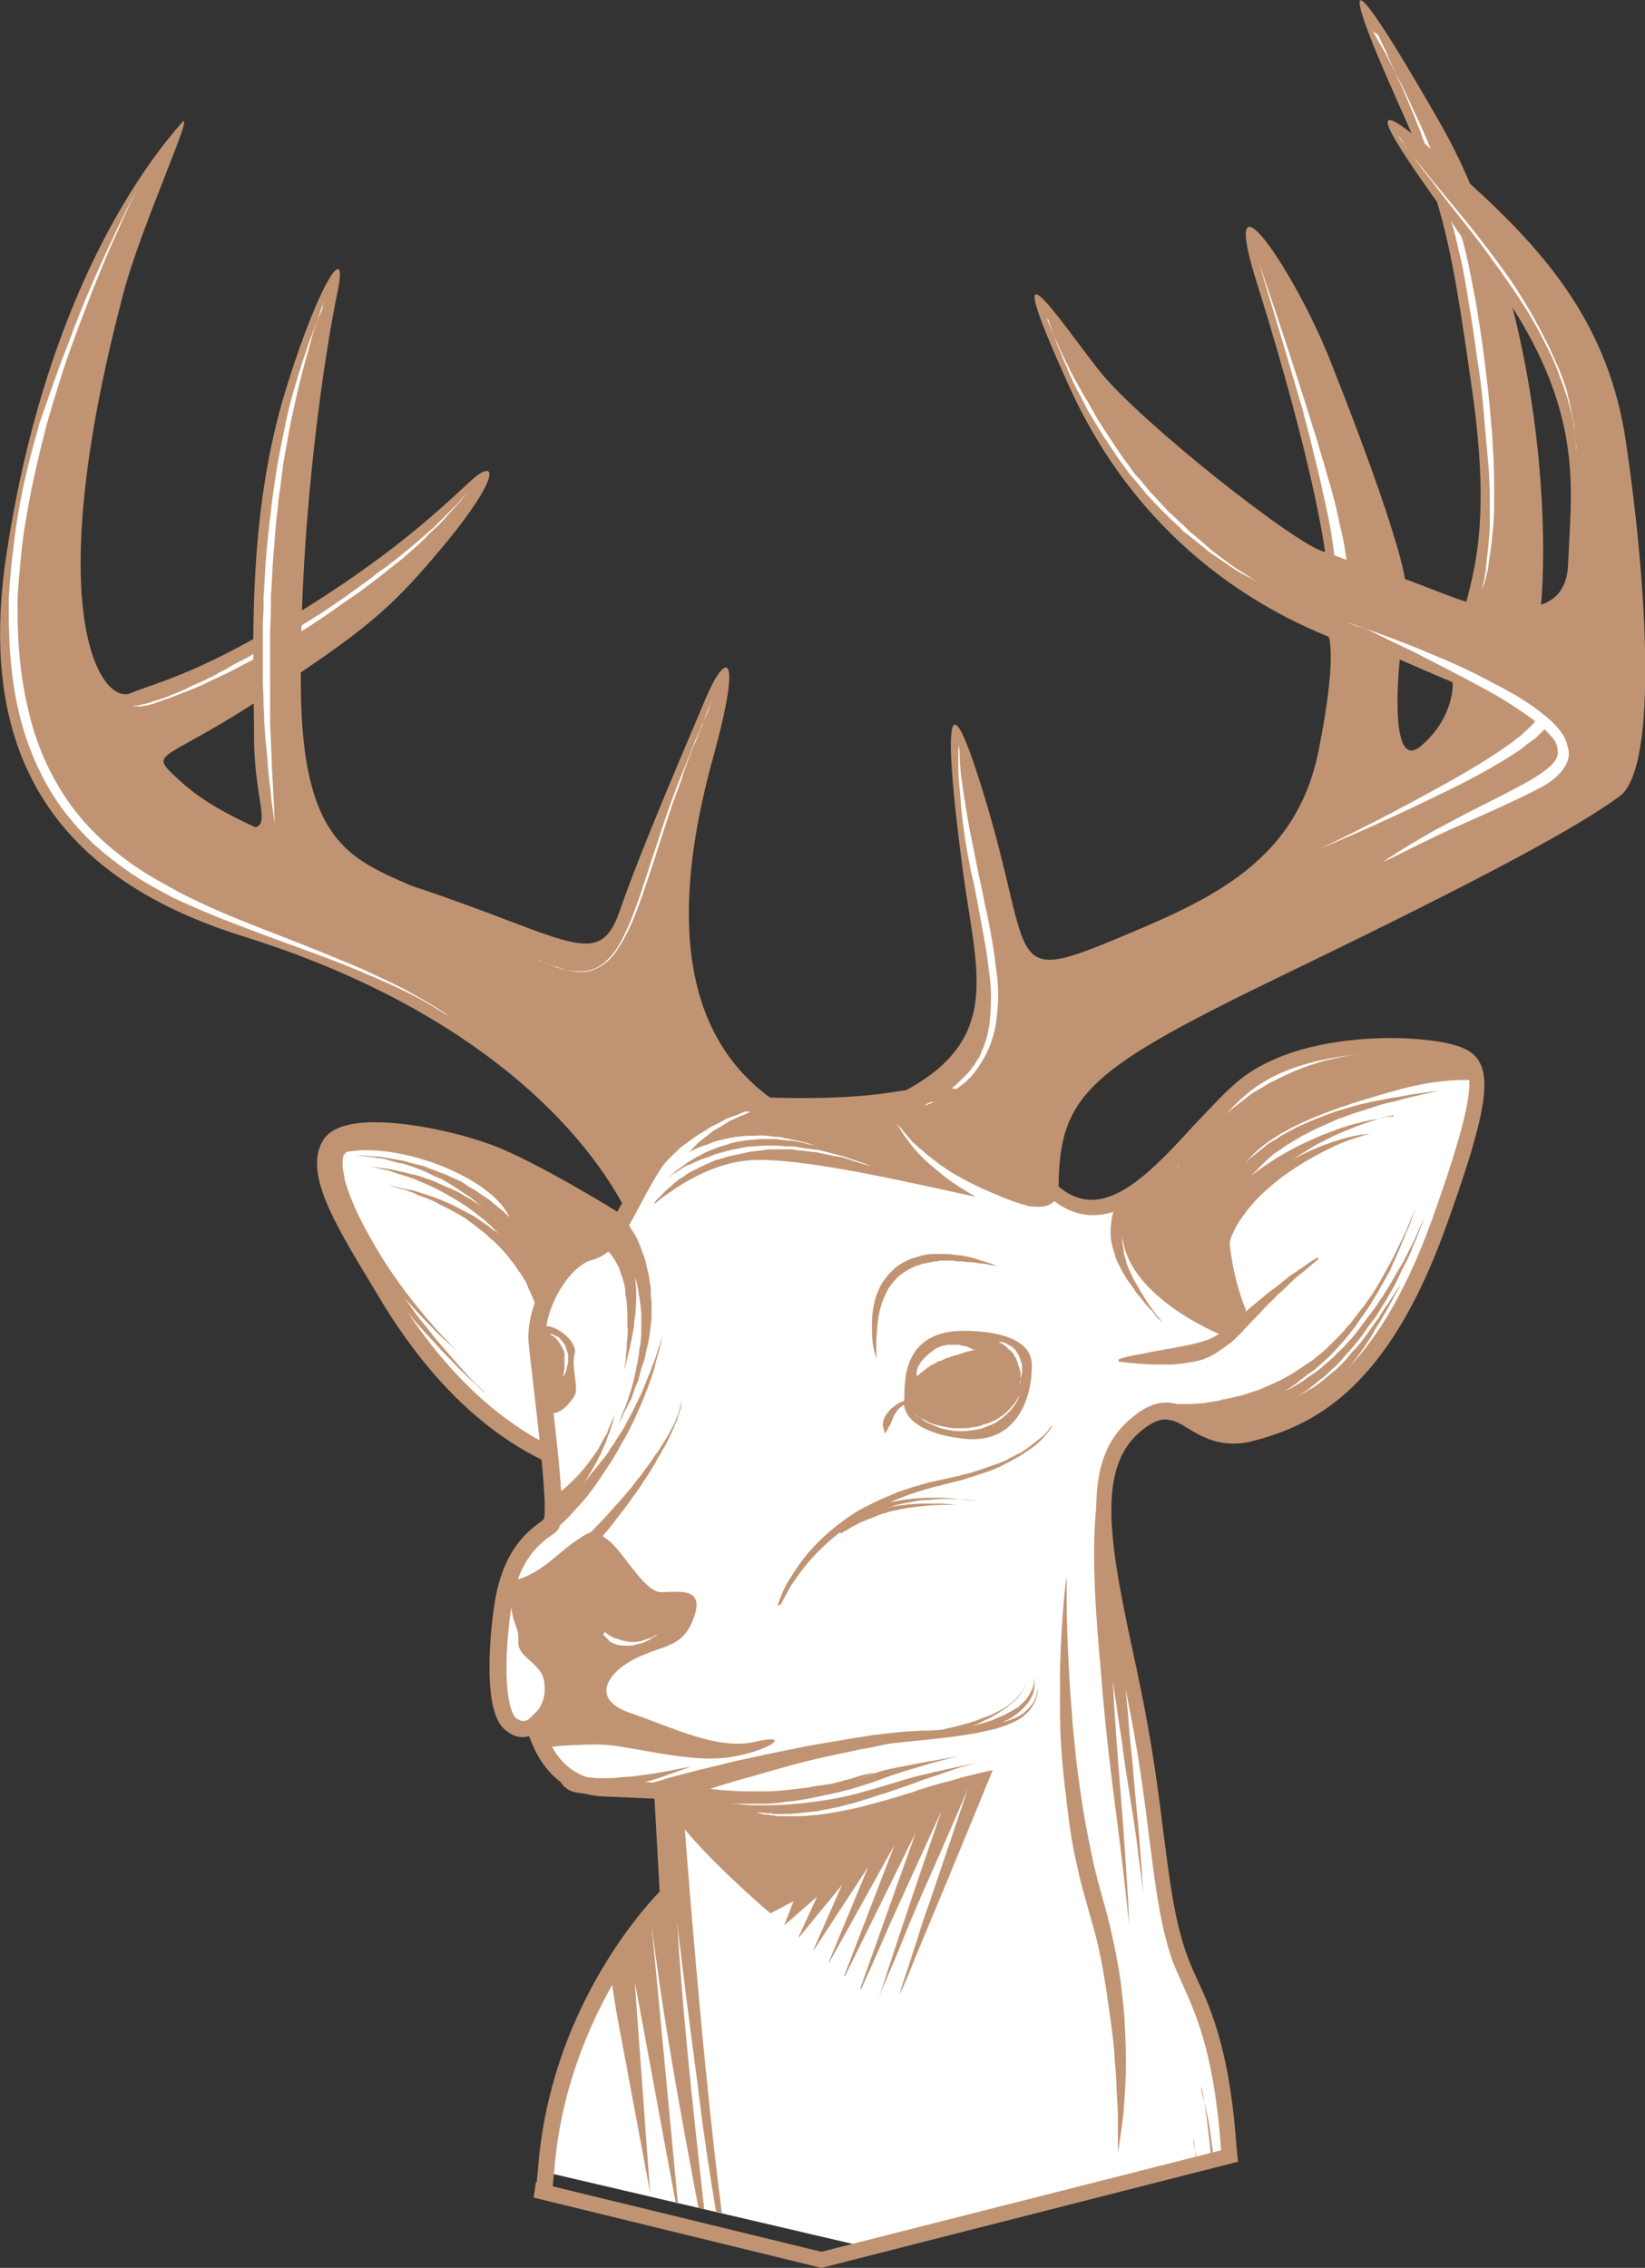 <?xml version="1.0" encoding="UTF-8"?> <!-- Generator: Adobe Illustrator 23.1.0, SVG Export Plug-In . SVG Version: 6.00 Build 0) --> <svg xmlns="http://www.w3.org/2000/svg" xmlns:xlink="http://www.w3.org/1999/xlink" id="Layer_1" x="0px" y="0px" viewBox="0 0 224.7 309.8" style="enable-background:new 0 0 224.7 309.8;" xml:space="preserve"><rect x="0" y="0" width="224.7" height="309.8" fill="#333333" stroke="none"/> <style type="text/css"> .st0{fill:#FFFFFF;} .st1{fill:#C09472;} </style> <g> <g> <g> <path class="st0" d="M85.1,167.4c0,0-10.9-6.8-17.4-9.5c-6.5-2.7-20.6-5.4-22.8-1.4c-2.2,4.1,2.7,11.7,7.6,19.8 c4.9,8.1,12.5,17.9,23.6,22.8C87.3,204.1,85.1,167.4,85.1,167.4z"></path> </g> <g> <path class="st1" d="M78.1,200.7c-0.8,0-1.6-0.2-2.4-0.5c-9.2-4-17.3-11.8-24.1-23.3l-0.9-1.5c-4.9-8.1-9.1-15-6.7-19.4 c0.9-1.8,3.4-2.7,7.2-2.7c5.5,0,12.9,1.8,17,3.5c6.5,2.7,17.1,9.3,17.5,9.6l0.5,0.3l0,0.6c0.1,1,1.4,25.4-4.5,31.7 C80.6,200.2,79.4,200.7,78.1,200.7z M51.2,155.6c-2.9,0-4.8,0.5-5.3,1.5c-1.7,3.3,2.5,10.4,6.7,17.2l0.9,1.5 c6.6,11,14.4,18.5,23.1,22.4c1.4,0.6,2.5,0.4,3.5-0.6c4.3-4.6,4.3-22.3,4-29.5c-2.2-1.3-11.2-6.8-16.7-9.1 C63.4,157.3,56.4,155.6,51.2,155.6z"></path> </g> </g> <g> <g> <path class="st1" d="M85.1,167.4c0,0-10.9-6.8-17.4-9.5c-6.5-2.7-20.6-5.4-22.8-1.4c-0.1,0.1-0.2,1.8-0.3,1.9 c5.9-3.8,21.9,1.5,24.9,7.7c4.8,9.9,3.6,13.6,3.6,13.6c0.3,3.5,7.7-0.8,12.1-4.4C85.3,170.7,85.1,167.4,85.1,167.4z"></path> </g> </g> <g> <g> <path class="st1" d="M72.9,173.9C72.9,173.9,72.8,173.9,72.9,173.9c-0.1-0.1-0.1-0.2-0.1-0.3c-0.1-0.2-0.2-0.5-0.4-0.8 c-0.2-0.4-0.4-0.8-0.7-1.3c-0.3-0.5-0.6-1-1.1-1.6c-0.4-0.6-0.9-1.2-1.4-1.8c-0.3-0.3-0.5-0.6-0.8-0.9c-0.3-0.3-0.6-0.6-0.9-0.9 c-0.3-0.3-0.6-0.6-1-0.9c-0.3-0.3-0.7-0.6-1.1-0.9c-0.4-0.3-0.7-0.6-1.1-0.9c-0.4-0.3-0.8-0.5-1.2-0.8l-0.6-0.4l-0.6-0.4 c-0.4-0.2-0.8-0.5-1.2-0.7c-0.4-0.3-0.8-0.4-1.3-0.6c-0.4-0.2-0.8-0.4-1.2-0.6c-0.4-0.2-0.8-0.3-1.2-0.5 c-0.4-0.1-0.8-0.3-1.2-0.4c-0.2-0.1-0.4-0.1-0.6-0.2c-0.2-0.1-0.4-0.1-0.6-0.1c-0.4-0.1-0.7-0.2-1.1-0.3 c-0.7-0.2-1.3-0.4-1.9-0.4c-0.6-0.1-1.1-0.2-1.5-0.2c-0.8-0.1-1.3-0.2-1.3-0.2s0.5,0,1.3,0.1c0.4,0,0.9,0.1,1.5,0.1 c0.6,0,1.2,0.2,2,0.3c0.4,0.1,0.7,0.1,1.1,0.2c0.2,0,0.4,0.1,0.6,0.1c0.2,0.1,0.4,0.1,0.6,0.2c0.4,0.1,0.8,0.2,1.2,0.3 c0.4,0.1,0.9,0.2,1.3,0.4c0.4,0.2,0.9,0.3,1.3,0.5c0.4,0.2,0.9,0.3,1.3,0.5c0.4,0.2,0.9,0.4,1.3,0.6l0.7,0.3l0.6,0.4 c0.4,0.3,0.8,0.5,1.3,0.8c0.4,0.2,0.8,0.6,1.2,0.8c0.4,0.3,0.8,0.5,1.2,0.9c0.4,0.3,0.7,0.6,1.1,0.9c0.4,0.3,0.7,0.6,1,0.9 c0.3,0.3,0.7,0.6,0.9,0.9c0.6,0.6,1.1,1.2,1.6,1.8c0.5,0.6,0.9,1.1,1.3,1.6c0.4,0.5,0.6,0.9,0.9,1.3c0.2,0.4,0.4,0.7,0.5,0.9 c0.1,0.2,0.2,0.3,0.2,0.3L72.9,173.9z"></path> </g> </g> <g> <g> <path class="st1" d="M73.4,176C73.4,176,73.3,176,73.4,176c-0.1-0.1-0.1-0.2-0.1-0.3c-0.1-0.2-0.2-0.4-0.4-0.8 c-0.2-0.3-0.4-0.8-0.7-1.2c-0.1-0.2-0.3-0.5-0.5-0.7c-0.2-0.3-0.4-0.5-0.6-0.8c-0.4-0.6-0.9-1.1-1.3-1.8 c-0.3-0.3-0.5-0.6-0.8-0.9c-0.1-0.2-0.3-0.3-0.4-0.5c-0.1-0.1-0.3-0.3-0.5-0.5c-0.3-0.3-0.6-0.6-0.9-0.9c-0.3-0.3-0.7-0.6-1-0.9 c-0.7-0.6-1.4-1.1-2.2-1.7c-0.4-0.3-0.8-0.5-1.2-0.8c-0.4-0.2-0.8-0.5-1.2-0.7c-0.8-0.5-1.6-0.9-2.4-1.3c-0.8-0.4-1.6-0.7-2.3-1 c-0.2-0.1-0.4-0.2-0.5-0.2c-0.2-0.1-0.4-0.1-0.5-0.2c-0.4-0.1-0.7-0.2-1-0.3c-0.7-0.2-1.3-0.4-1.8-0.6c-0.6-0.1-1-0.2-1.4-0.3 c-0.8-0.2-1.3-0.3-1.3-0.3s0.5,0.1,1.3,0.2c0.4,0.1,0.9,0.1,1.5,0.2c0.6,0.1,1.2,0.3,1.9,0.4c0.3,0.1,0.7,0.2,1.1,0.3 c0.2,0,0.4,0.1,0.6,0.1c0.2,0.1,0.4,0.1,0.6,0.2c0.8,0.3,1.6,0.5,2.4,0.9c0.8,0.4,1.7,0.7,2.5,1.1c0.4,0.2,0.8,0.4,1.2,0.7 c0.4,0.2,0.8,0.4,1.2,0.7c0.8,0.5,1.6,1,2.4,1.6c0.4,0.3,0.8,0.6,1.1,0.8c0.4,0.3,0.7,0.6,1,0.9c0.2,0.1,0.3,0.3,0.5,0.4 c0.2,0.2,0.3,0.3,0.5,0.5c0.3,0.3,0.6,0.6,0.9,0.9c0.6,0.6,1.1,1.2,1.6,1.8c0.2,0.3,0.4,0.6,0.7,0.8c0.2,0.3,0.4,0.5,0.6,0.8 c0.4,0.5,0.6,0.9,0.9,1.3c0.2,0.4,0.4,0.7,0.5,0.9c0.1,0.2,0.2,0.3,0.2,0.3L73.4,176z"></path> </g> </g> <g> <g> <path class="st1" d="M73.5,179.5C73.5,179.5,73.5,179.5,73.5,179.5c0-0.1,0-0.2-0.1-0.3c0-0.2-0.1-0.4-0.2-0.8 c-0.1-0.3-0.3-0.8-0.5-1.3c-0.2-0.5-0.5-1-0.7-1.6c-0.1-0.3-0.3-0.6-0.5-0.9c-0.2-0.3-0.3-0.6-0.6-0.9c-0.2-0.3-0.4-0.6-0.6-0.9 c-0.2-0.3-0.5-0.6-0.7-0.9c-0.5-0.7-1.1-1.3-1.7-1.9c-0.3-0.3-0.6-0.6-1-0.9c-0.3-0.3-0.6-0.6-1-0.9c-0.7-0.5-1.4-1.1-2.1-1.6 c-0.7-0.5-1.5-0.9-2.2-1.3c-0.7-0.4-1.5-0.7-2.1-1.1c-0.7-0.3-1.4-0.6-2-0.8c-0.3-0.1-0.6-0.2-0.9-0.4c-0.3-0.1-0.6-0.2-0.8-0.3 c-0.5-0.2-1-0.3-1.4-0.4c-0.8-0.2-1.2-0.4-1.2-0.4s0.4,0.1,1.2,0.3c0.4,0.1,0.8,0.2,1.4,0.3c0.3,0.1,0.6,0.1,0.9,0.2 c0.3,0.1,0.6,0.2,0.9,0.3c0.6,0.2,1.3,0.4,2.1,0.7c0.7,0.3,1.5,0.6,2.3,1c0.8,0.4,1.5,0.8,2.3,1.2c0.8,0.4,1.5,1,2.3,1.5 c0.4,0.3,0.7,0.6,1.1,0.8c0.4,0.3,0.7,0.5,1.1,0.9c0.7,0.6,1.4,1.2,1.9,1.8c0.3,0.3,0.6,0.6,0.9,0.9c0.3,0.3,0.5,0.6,0.8,1 c0.3,0.3,0.5,0.6,0.7,0.9c0.2,0.3,0.4,0.6,0.6,0.9c0.4,0.6,0.7,1.2,0.9,1.7c0.3,0.5,0.5,1,0.6,1.4c0.2,0.4,0.3,0.7,0.4,0.9 c0.1,0.2,0.1,0.3,0.1,0.3L73.5,179.5z"></path> </g> </g> <g> <g> <path class="st1" d="M85.7,165.7c-6.8-13.3-23.3-28.7-52.5-37.8C4,118.8-2.7,99.2,0.9,75.6c4.3-28.5,14.5-48.1,23.9-58.8 c2.1-2.4-5.5,14-7.9,23.1c-11.7,44.2-3,56.4,0.9,54.8c3.9-1.6,9.8-2.7,24.7-12.1c12.2-7.7,18.4-13.8,21.9-17 c3.6-3.2,3.9-0.4-3.6,8.7C53.3,83.3,50.2,86,34.5,96.2c-12.6,8.1-14.3,6.4-10.1,10.3c4.2,3.9,10.7,7.5,32.1,14.6 c21.4,7.1,25.3,11.7,28.2,3.2c2.9-8.4,9.1-22.7,11.7-28.9c2.6-6.2,5.2-7.1,1,8.1c-4.2,15.3-6.9,35.9,8,46.6 C120.4,160.8,85.7,165.7,85.7,165.7z"></path> </g> </g> <g> <g> <path class="st0" d="M18.1,96.5c0,0,0.2-0.1,0.6-0.1c0.4-0.1,1-0.2,1.7-0.4c0.4-0.1,0.7-0.3,1.2-0.4c0.4-0.1,0.9-0.3,1.4-0.5 c1-0.4,2.1-0.8,3.2-1.4c0.6-0.3,1.2-0.5,1.8-0.8c0.6-0.3,1.3-0.6,1.9-1c0.7-0.3,1.3-0.7,2-1.1c0.7-0.4,1.4-0.7,2.1-1.1 c1.4-0.8,2.8-1.6,4.3-2.5c0.7-0.4,1.4-0.9,2.2-1.3c0.7-0.5,1.4-0.9,2.2-1.4c1.5-0.9,2.9-1.9,4.2-2.8c1.4-1,2.7-1.9,4-2.9 c0.6-0.5,1.3-1,1.9-1.4c0.3-0.2,0.6-0.5,0.9-0.7c0.3-0.2,0.6-0.5,0.9-0.7c1.1-0.9,2.2-1.8,3.2-2.7c0.5-0.4,0.9-0.8,1.4-1.2 c0.4-0.4,0.8-0.8,1.2-1.2c0.7-0.7,1.4-1.4,1.9-1.9c1-1.1,1.6-1.8,1.6-1.8s-0.5,0.7-1.5,1.8c-0.5,0.6-1.1,1.2-1.8,2 c-0.4,0.4-0.7,0.8-1.2,1.2c-0.4,0.4-0.9,0.8-1.3,1.3c-0.9,0.9-2,1.8-3.1,2.8c-0.3,0.2-0.6,0.5-0.9,0.7c-0.3,0.2-0.6,0.5-0.9,0.7 c-0.6,0.5-1.2,1-1.9,1.5c-1.3,1-2.6,2-4,2.9c-1.4,1-2.8,2-4.2,2.9c-0.7,0.5-1.4,0.9-2.2,1.4c-0.7,0.4-1.5,0.9-2.2,1.3 c-1.4,0.9-2.9,1.7-4.3,2.5c-1.4,0.7-2.8,1.5-4.1,2.1c-0.7,0.3-1.3,0.6-1.9,0.9c-0.6,0.3-1.3,0.6-1.8,0.8 c-1.2,0.5-2.3,0.9-3.3,1.3c-0.5,0.2-1,0.3-1.4,0.5c-0.4,0.1-0.8,0.3-1.2,0.4c-0.4,0.1-0.7,0.2-1,0.2c-0.3,0.1-0.5,0.1-0.7,0.1 C18.3,96.5,18.1,96.5,18.1,96.5z"></path> </g> </g> <g> <g> <path class="st1" d="M59.9,122.8c-9.7-5.2-18.6-4.5-18.8-28.8c-0.2-24.2,3.5-47,5-54.1c1.5-7.1-2.3-1.9-6.9,12.8 c-5.7,18.1-4.5,37-4.5,47.8c0,10.8,3.7,13.6-2.8,12.3c-6.5-1.3,15.8,12.1,15.8,12.1s11.7,3,12.6,3.5 C61,128.9,59.9,122.8,59.9,122.8z"></path> </g> </g> <g> <path class="st0" d="M73,235.6c0,0,1.4,8.3,9.4,8.7c8,0.4,8,0.4,8,0.4l0.7,14.1c-1,1-15.1,15.4-16.7,37.9l45.8,10.7l47.8-12.2 c-1.1-18.5-5.2-22.9-7-28.4c-2.9-8.7-2.5-18.6-6.1-36c-3.6-17.4-6.9-29.7,0-35.9c6.9-6.2,8,2.9,16.3,0.7 c8.3-2.2,17.7-7.2,25.4-28.3c7.6-21,6.2-22.8,1.1-23.9c-5.1-1.1-18.8-1.4-26.8,4.3c-8,5.8-18.5,25.7-28.6,13 c-10.1-12.7-10.5-12-20.6-10.5c-10.1,1.4-21.4,0.4-21.4,0.4c-3.3-0.7-7.2,3.6-10.5,8c-3.3,4.3-5.1,11.2-9.1,12.3 c-4,1.1-7.6,7.6-7.2,12.3c0.4,4.7,3.3,23.9,1.8,25c-1.4,1.1-5.4,3.3-6.5,11.2c-1.1,8-0.7,14.5,1.1,15.9 C71.5,237,73,235.6,73,235.6z"></path> </g> <g> <g> <path class="st1" d="M123.5,191.4c0.2-1.8-0.9-10,8.9-9.6c9.8,0.4,8.5,4.8,8.5,5.8c0,0.9-0.7,10.1-9.6,8.9 C125.7,195.8,123.3,193.6,123.5,191.4z"></path> </g> </g> <g> <g> <path class="st1" d="M73.4,233.7c0,0,1-1.1,1-2.9c0-1.8-0.3-2.5-2.4-4.3c-2-1.8-0.7-2.4-1.5-4.3c-0.8-1.9-1.3-6.1,0-6.4 c3.4-0.8,6.2-4.1,8.3-5.4c2-1.4,2.3-1.5,4.3,0c2,1.5,4.9,7.1,7.2,7.1c2.3,0,6-0.8,4.5,3.4c-1.5,4.2-3.9,3.7-7.9,5.6 c-3.9,1.9-6.4,5.6-0.8,7.5c5.6,1.9,12,5.2,17.2,3.9c5.3-1.2,1.5,1.5-4.1,2.2c-5.6,0.7-13.6-1.8-17.5-1.8c-3.9,0-8.1,0.4-8.6,0.7 C72.9,239.3,73.4,233.7,73.4,233.7z"></path> </g> </g> <g> <g> <path class="st1" d="M73.6,181.7c0.9-1.8,5.4,1.2,4.9,3.2c-0.5,2,0.6,4.7,0,5.7c-0.5,1-2.6,3.5-3.9,1.9 C73.2,191,72.4,184.2,73.6,181.7z"></path> </g> </g> <g> <g> <path class="st1" d="M88.8,243.6c0,0,0.9-0.2,2.4-0.7c1.5-0.4,3.7-1,6.3-1.6c1.3-0.3,2.7-0.7,4.2-1c1.5-0.3,3.1-0.7,4.7-1 c1.6-0.3,3.3-0.7,5.1-1c1.7-0.3,3.5-0.6,5.3-0.9c0.9-0.1,1.8-0.3,2.6-0.4c0.9-0.1,1.8-0.2,2.6-0.3c1.8-0.2,3.5-0.3,5.1-0.3 c3.3-0.2,6.4-0.3,9-0.9c1.3-0.3,2.4-0.7,3.3-1.2c0.9-0.6,1.5-1.3,1.9-2c0.3-0.7,0.4-1.3,0.5-1.7c0-0.2,0-0.4,0-0.5 c0-0.1,0-0.2,0-0.2s0,0.1,0,0.2c0,0.1,0,0.3,0,0.5c0,0.4-0.1,1-0.4,1.8c-0.3,0.7-0.9,1.5-1.8,2.2c-0.9,0.6-2.1,1.1-3.4,1.5 c-2.6,0.7-5.7,1.1-9,1.4c-1.7,0.2-3.4,0.4-5.1,0.6c-0.8,0.1-1.7,0.3-2.6,0.5c-0.9,0.2-1.7,0.3-2.6,0.5c-1.7,0.4-3.5,0.7-5.1,1.1 c-1.7,0.4-3.3,0.8-5,1.3c-1.6,0.4-3.1,0.9-4.6,1.3c-1.5,0.4-2.8,0.8-4.1,1.2c-2.5,0.8-4.6,1.5-6.1,2c-1.4,0.5-2.3,0.8-2.3,0.8 L88.8,243.6z"></path> </g> </g> <g> <g> <path class="st1" d="M119.6,242.1c0,0-0.4,0.2-1.2,0.5c-0.4,0.2-0.8,0.3-1.4,0.6c-0.5,0.2-1.1,0.4-1.8,0.7 c-0.7,0.2-1.4,0.5-2.2,0.7c-0.8,0.2-1.6,0.5-2.4,0.7c-0.9,0.2-1.8,0.4-2.7,0.6c-0.9,0.2-1.8,0.3-2.8,0.5 c-0.9,0.1-1.9,0.3-2.8,0.3c-0.9,0.1-1.9,0.2-2.7,0.2c-0.9,0.1-1.8,0-2.6,0c-0.8,0-1.6-0.1-2.3-0.1c-0.7-0.1-1.4-0.1-2-0.2 c-0.6-0.1-1.1-0.2-1.5-0.2c-0.4-0.1-0.8-0.1-1-0.2c-0.2,0-0.4-0.1-0.4-0.1l1-3.1c0,0,0.1,0,0.3,0.1c0.2,0.1,0.5,0.1,0.8,0.3 c0.4,0.1,0.8,0.2,1.4,0.3c0.5,0.1,1.1,0.2,1.8,0.4c0.7,0.1,1.4,0.2,2.2,0.3c0.8,0.1,1.6,0.2,2.4,0.2c0.9,0.1,1.7,0.1,2.6,0.1 c0.9,0,1.8,0,2.7,0c0.9,0,1.8-0.1,2.7-0.2c0.9-0.1,1.8-0.2,2.6-0.3c0.9-0.2,1.7-0.3,2.5-0.4c0.8-0.1,1.5-0.3,2.2-0.5 c0.7-0.2,1.3-0.3,1.8-0.5c0.5-0.2,1-0.3,1.4-0.4C119.2,242.2,119.6,242.1,119.6,242.1z"></path> </g> </g> <g> <g> <path class="st1" d="M94.4,241.3c0,0-1,0.4-2.5,0.9c-0.8,0.3-1.6,0.6-2.6,0.9c-1,0.3-2,0.6-3,0.9c-0.5,0.1-1,0.3-1.6,0.4 c-0.5,0.1-1,0.2-1.5,0.3c-0.3,0-0.5,0.1-0.8,0.1c-0.3,0-0.5,0.1-0.7,0.1c-0.5,0.1-1,0.1-1.4,0.1c-0.5,0-0.9,0-1.3-0.1 c-0.2,0-0.4-0.1-0.6-0.1c-0.2-0.1-0.4-0.1-0.5-0.2c-0.2-0.1-0.3-0.1-0.5-0.3c-0.1-0.1-0.1-0.1-0.2-0.1c-0.1-0.1-0.1-0.1-0.2-0.2 c-0.1-0.1-0.2-0.3-0.3-0.4c0,0-0.1-0.2-0.1-0.2c0-0.1,0-0.1,0-0.1l2.6-0.7c0,0,0,0,0-0.1c0,0-0.1-0.1-0.1-0.1 c0,0-0.1-0.1-0.1-0.1c0,0,0,0-0.1,0c0,0,0,0,0,0c0,0,0,0,0.1,0.1c0,0,0.1,0.1,0.2,0.1c0.1,0,0.2,0.1,0.3,0.1 c0.2,0.1,0.5,0.1,0.9,0.2c0.4,0,0.7,0.1,1.2,0.1c0.2,0,0.4,0,0.7,0c0.2,0,0.5,0,0.7,0c0.5,0,1,0,1.5-0.1c0.5,0,1-0.1,1.6-0.1 c1-0.1,2.1-0.3,3.1-0.4c1-0.2,1.9-0.3,2.7-0.5C93.4,241.5,94.4,241.3,94.4,241.3z"></path> </g> </g> <g> <g> <path class="st1" d="M152.8,185.7c0,0,0.5-0.2,1.3-0.4c0.4-0.1,1-0.2,1.6-0.3c0.6-0.1,1.3-0.3,2-0.4c0.7-0.1,1.5-0.3,2.3-0.4 c0.8-0.2,1.7-0.3,2.5-0.5c0.9-0.2,1.7-0.4,2.5-0.7c0.8-0.3,1.6-0.8,2.4-1.4c0.4-0.3,0.7-0.6,1.1-0.9c0.4-0.3,0.7-0.7,1.1-1 c0.7-0.7,1.5-1.3,2.2-1.9c0.7-0.6,1.4-1.2,2.1-1.7c0.7-0.5,1.3-1,1.9-1.5c0.6-0.5,1.2-0.8,1.7-1.2c0.5-0.3,0.9-0.6,1.3-0.9 c0.7-0.5,1.2-0.7,1.2-0.7l0.1,0.2c0,0-0.4,0.3-1.1,0.9c-0.3,0.3-0.7,0.6-1.2,1c-0.5,0.4-1,0.8-1.5,1.3c-0.5,0.5-1.1,1.1-1.7,1.6 c-0.6,0.6-1.2,1.2-1.9,1.9c-0.6,0.7-1.3,1.4-2,2.1c-0.3,0.4-0.7,0.7-1,1.1c-0.4,0.4-0.7,0.7-1.1,1.1c-0.8,0.7-1.7,1.3-2.6,1.9 c-0.5,0.3-1,0.5-1.4,0.7c-0.5,0.2-1,0.3-1.5,0.4c-1,0.2-1.9,0.3-2.8,0.4c-0.4,0-0.9,0-1.3,0c-0.4,0-0.8,0-1.2,0 c-3-0.1-5-0.4-5-0.4L152.8,185.7z"></path> </g> </g> <g> <g> <path class="st1" d="M73.8,208.1c0,0,0.1-0.1,0.3-0.2c0.2-0.1,0.5-0.3,0.8-0.6c0.3-0.3,0.7-0.5,1.1-0.9c0.4-0.4,0.9-0.8,1.4-1.3 c0.5-0.5,1.1-1.1,1.6-1.7c0.6-0.6,1.2-1.3,1.7-2c0.3-0.4,0.6-0.7,0.9-1.1c0.3-0.4,0.6-0.8,0.9-1.1c0.3-0.4,0.6-0.8,0.8-1.2 c0.3-0.4,0.6-0.8,0.8-1.2c0.5-0.8,1.1-1.6,1.5-2.5c0.5-0.8,0.9-1.7,1.3-2.5c0.4-0.8,0.8-1.6,1.1-2.4c0.3-0.8,0.6-1.5,0.9-2.2 c0.2-0.7,0.5-1.3,0.7-1.9c0.2-0.6,0.3-1.1,0.5-1.5c0.2-0.8,0.4-1.3,0.4-1.3s-0.1,0.5-0.3,1.3c-0.1,0.4-0.2,0.9-0.4,1.5 c-0.2,0.6-0.3,1.2-0.5,1.9c-0.2,0.7-0.5,1.5-0.8,2.3c-0.3,0.8-0.6,1.6-1,2.5c-0.4,0.8-0.7,1.7-1.2,2.6c-0.4,0.9-0.9,1.8-1.4,2.6 c-0.2,0.4-0.5,0.9-0.7,1.3c-0.3,0.4-0.5,0.9-0.8,1.3c-0.3,0.4-0.5,0.8-0.8,1.2c-0.3,0.4-0.5,0.8-0.8,1.2 c-0.5,0.8-1.1,1.5-1.6,2.2c-0.6,0.7-1.1,1.3-1.6,1.8c-0.5,0.6-1,1.1-1.4,1.5c-0.4,0.4-0.9,0.8-1.2,1.1c-0.3,0.3-0.6,0.5-0.8,0.6 c-0.2,0.1-0.3,0.2-0.3,0.2L73.8,208.1z"></path> </g> </g> <g> <g> <path class="st1" d="M119.7,185.6c0,0-0.1-0.4-0.3-1.1c-0.2-0.7-0.3-1.8-0.3-3.1c0-0.7,0-1.4,0.1-2.1c0.1-0.7,0.2-1.5,0.5-2.3 c0.3-0.8,0.6-1.6,1.2-2.3c0.5-0.7,1.2-1.4,1.9-1.9c0.8-0.5,1.6-0.9,2.5-1.1c0.2-0.1,0.4-0.1,0.6-0.2c0.2,0,0.4-0.1,0.6-0.1 c0.4-0.1,0.8-0.1,1.3-0.1c0.4,0,0.8,0,1.2,0c0.4,0,0.8,0,1.2,0.1c0.4,0,0.7,0.1,1.1,0.1c0.3,0.1,0.7,0.1,1,0.2 c0.6,0.1,1.2,0.3,1.7,0.5c0.5,0.1,0.9,0.3,1.3,0.4c0.7,0.3,1.1,0.4,1.1,0.4s-0.4-0.1-1.2-0.2c-0.4-0.1-0.8-0.2-1.3-0.2 c-0.5-0.1-1.1-0.2-1.7-0.2c-0.3,0-0.6-0.1-1-0.1c-0.3,0-0.7,0-1-0.1c-0.4,0-0.7,0-1.1,0c-0.4,0-0.8,0-1.1,0.1 c-0.4,0-0.8,0.1-1.2,0.2c-0.2,0-0.4,0.1-0.6,0.1c-0.2,0-0.4,0.1-0.6,0.2c-0.8,0.2-1.5,0.6-2.1,1c-0.7,0.4-1.2,1-1.7,1.6 c-0.5,0.6-0.8,1.3-1.1,2c-0.6,1.4-0.8,2.9-0.9,4.1c0,0.6-0.1,1.2-0.1,1.7c0,0.5,0,1,0,1.3C119.7,185.2,119.7,185.6,119.7,185.6z"></path> </g> </g> <g> <g> <path class="st1" d="M120.9,195.8c0,0-0.1-0.1-0.1-0.3c0-0.1-0.1-0.2-0.1-0.3c0-0.1-0.1-0.3-0.1-0.4c0-0.3,0-0.7,0.2-1.1 c0.1-0.2,0.2-0.4,0.3-0.5c0.1-0.2,0.2-0.3,0.4-0.5c0.1-0.2,0.3-0.3,0.4-0.4c0.1-0.1,0.3-0.2,0.5-0.4c0.2-0.1,0.3-0.2,0.5-0.3 c0.2-0.1,0.3-0.1,0.5-0.2c0.1,0,0.3-0.1,0.4-0.1c0.1,0,0.2,0,0.3,0c0.2,0,0.3,0,0.3,0l0,0.1c0,0-0.1,0-0.2,0.1 c-0.1,0-0.2,0.1-0.3,0.1c-0.1,0-0.2,0.1-0.3,0.2c-0.1,0.1-0.2,0.1-0.4,0.3c-0.1,0.1-0.3,0.2-0.4,0.3c-0.1,0.1-0.2,0.2-0.3,0.4 c-0.1,0.1-0.2,0.3-0.3,0.4c-0.2,0.3-0.2,0.6-0.4,0.9c-0.1,0.3-0.2,0.6-0.4,0.8c-0.2,0.5-0.5,0.9-0.5,0.9L120.9,195.8z"></path> </g> </g> <g> <g> <path class="st1" d="M222.1,60.4c-2.3-15.8-10.7-25.7-21.3-35.3c-1.3-3.1-2.8-6.1-4.5-9c-15.4-26.8-10.8-14.3-6-3.6 c0.9,2.1,1.8,4,2.5,5.7c-5.9-4.6-3.2,0,3.5,9.4c1.8,6,2.9,12.4,4.6,24.4c2.6,17.3,0.9,24.5-0.6,30.2c-2.1-0.6-7.1-2.7-8.4-3.1 c0,0-0.4-5.1-10.1-29.6c-4.9-12.5-15.6-28.2-10.1-10.8c7.9,25.2,9.3,36.7,9.3,36.7c-3.4-0.5-25.2-17.7-30.8-24.7 c-5.5-7-14.5-20.7-4.1,2.2s28.4,31.2,35.4,34.1c0,0,1.2,2.7-1.4,15.6c-3.2,15.8-15.7,20.7-29.2,26.3c-13.5,5.5-9.9,1.4-16.4-20 c-6.5-21.5-4.8-3.4-2.9,10.6c1.9,14,5.7,23.4-10.4,30.7c-4,1.8,23.3,21.7,23.4,12c0.1-12.9,4.2-16.2,31.7-29.5 c27.5-13.3,39.3-19.8,44.9-23.9C226.7,104.8,224.8,78.5,222.1,60.4z M194.1,101.9c-4.6,3.9-2.9-11.8-2.9-11.8l7.2,3.1 C198.5,93.2,198.7,98,194.1,101.9z M214.2,77c-0.1,3.3-1.6,4.9-3.7,5.6c0.7-7.8,0.4-23.7-3.9-40.6 C216.3,57.3,214.6,67.1,214.2,77z"></path> </g> </g> <g> <g> <path class="st0" d="M183.9,85c0,0,1,0.3,2.7,0.9c1.7,0.6,4.1,1.5,6.9,2.6c1.4,0.6,2.9,1.2,4.5,1.9c1.6,0.7,3.3,1.5,5,2.4 c1.7,0.9,3.5,1.8,5.2,2.9c0.9,0.6,1.7,1.1,2.5,1.8c0.8,0.6,1.6,1.3,2.3,2.2c0.2,0.2,0.3,0.4,0.5,0.7c0.1,0.1,0.2,0.3,0.2,0.4 l0.1,0.1l0,0.1l0,0l0.1,0.2c0.2,0.6,0.4,1.2,0.4,1.8c0,0.7-0.3,1.3-0.6,1.8c-0.3,0.5-0.7,0.9-1.1,1.3c-0.8,0.7-1.7,1.3-2.6,1.7 c-0.9,0.5-1.8,0.9-2.6,1.3c-1.7,0.8-3.4,1.6-5,2.3c-1.6,0.7-3.1,1.4-4.5,2c-2.8,1.3-5,2.4-6.6,3.2c-1.6,0.8-2.5,1.2-2.5,1.2 s0.2-0.1,0.6-0.4c0.4-0.3,1-0.6,1.7-1.1c1.5-0.9,3.7-2.3,6.4-3.7c1.3-0.7,2.8-1.5,4.4-2.3c1.6-0.8,3.2-1.6,4.9-2.5 c1.7-0.9,3.4-1.8,4.8-3c0.7-0.6,1.2-1.3,1.2-2c0-0.3-0.1-0.8-0.2-1.1l-0.1-0.2l0,0c0,0,0,0,0,0l0-0.1c0-0.1-0.1-0.2-0.2-0.3 c-0.1-0.2-0.3-0.4-0.4-0.5c-1.2-1.4-2.8-2.6-4.5-3.7c-1.6-1.1-3.3-2.1-5-3c-3.3-1.8-6.5-3.4-9.2-4.8c-2.7-1.3-5-2.4-6.6-3.2 C184.8,85.4,183.9,85,183.9,85z"></path> </g> </g> <g> <g> <path class="st0" d="M180.4,115.9c0,0,8-3.8,15.7-8.1c3.9-2.1,7.7-4.4,10.3-6.3c0.3-0.2,0.6-0.5,0.9-0.7c0.3-0.2,0.6-0.4,0.8-0.7 c0.3-0.2,0.5-0.4,0.7-0.6c0.2-0.2,0.4-0.4,0.5-0.5c0.1-0.1,0.1-0.2,0.2-0.2c0.1-0.1,0.1-0.1,0.1-0.2c0.1-0.1,0.2-0.2,0.2-0.3 C210,98.1,210,98,210,98l1.5,0.5c0,0-0.1,0.2-0.2,0.5c-0.1,0.2-0.2,0.3-0.3,0.5c-0.1,0.1-0.1,0.2-0.2,0.3 c-0.1,0.1-0.2,0.2-0.3,0.3c-0.2,0.2-0.4,0.4-0.6,0.6c-0.2,0.2-0.5,0.4-0.8,0.6c-0.3,0.2-0.6,0.4-0.9,0.7c-0.3,0.2-0.6,0.5-1,0.7 c-2.8,1.9-6.7,4-10.7,5.9C188.6,112.5,180.4,115.9,180.4,115.9z"></path> </g> </g> <g> <g> <path class="st0" d="M18.8,25.7c0,0-1.1,2.1-2.7,5.8c-1.7,3.7-3.9,9.1-6.3,15.7c-1.2,3.3-2.3,6.9-3.4,10.7c-1,3.9-2,8-2.7,12.2 c-0.4,2.1-0.7,4.3-0.9,6.6c-0.1,1.1-0.2,2.2-0.3,3.4c0,0.6-0.1,1.1-0.1,1.7c0,0.6,0,1.1,0,1.7C2.4,88,2.8,92.7,3.9,97.1 c1,4.5,2.9,8.8,5.5,12.5c2.6,3.7,6,6.7,9.6,9.1c1.8,1.2,3.7,2.2,5.5,3.2c1.9,1,3.7,1.8,5.5,2.6c3.7,1.6,7.2,2.9,10.5,4.2 c3.3,1.3,6.2,2.5,8.8,3.6c2.6,1.2,4.8,2.2,6.6,3.2c1.8,1,3.2,1.8,4.1,2.4c0.5,0.3,0.8,0.5,1,0.7c0.2,0.2,0.3,0.2,0.3,0.2 s-0.1-0.1-0.4-0.2c-0.2-0.2-0.6-0.4-1.1-0.7c-0.9-0.6-2.3-1.4-4.1-2.3c-1.8-0.9-4.1-1.9-6.7-3c-2.6-1.1-5.6-2.2-8.9-3.4 c-3.3-1.2-6.8-2.5-10.6-4c-1.9-0.8-3.8-1.6-5.7-2.5c-1.9-1-3.8-2-5.6-3.2c-1.8-1.2-3.6-2.6-5.3-4.1c-1.7-1.6-3.2-3.3-4.6-5.2 c-2.7-3.8-4.6-8.2-5.7-12.8c-1.1-4.6-1.4-9.3-1.4-13.9c0-0.6,0-1.1,0-1.7c0-0.6,0.1-1.1,0.1-1.7c0.1-1.1,0.2-2.3,0.3-3.4 c0.3-2.2,0.5-4.5,0.9-6.6c0.7-4.3,1.8-8.4,2.9-12.3C6.8,53.8,8,50.2,9.3,47c2.4-6.6,4.9-11.9,6.6-15.5 C17.7,27.7,18.8,25.7,18.8,25.7z"></path> </g> </g> <g> <g> <path class="st1" d="M163.1,193.2c0,0,0.7,0,1.9-0.1c0.3,0,0.6,0,1-0.1c0.3-0.1,0.7-0.1,1.1-0.2c0.4-0.1,0.8-0.1,1.3-0.2 c0.4-0.1,0.9-0.2,1.4-0.4c0.5-0.1,1-0.2,1.5-0.4c0.5-0.2,1-0.4,1.6-0.6c0.6-0.2,1.1-0.5,1.6-0.7c0.5-0.3,1.1-0.5,1.7-0.8 c0.5-0.3,1.1-0.6,1.7-1c0.5-0.4,1.1-0.8,1.6-1.1c0.6-0.4,1-0.8,1.6-1.3l0.8-0.7c0.3-0.2,0.5-0.5,0.7-0.7c0.5-0.5,1-0.9,1.4-1.4 c0.5-0.5,0.9-1,1.3-1.5c0.4-0.5,0.8-1.1,1.2-1.6c0.2-0.3,0.4-0.5,0.6-0.8c0.2-0.3,0.4-0.5,0.6-0.8c0.4-0.5,0.7-1.1,1.1-1.6 c0.3-0.5,0.6-1,1-1.6c0.6-1,1.1-2,1.7-2.9c0.5-0.9,0.9-1.8,1.3-2.5c0.4-0.8,0.7-1.4,0.9-2c0.5-1.1,0.8-1.7,0.8-1.7 s-0.2,0.6-0.7,1.8c-0.2,0.6-0.5,1.3-0.8,2c-0.3,0.8-0.7,1.7-1.2,2.6c-0.5,0.9-0.9,2-1.5,3c-0.3,0.5-0.6,1.1-0.9,1.6 c-0.3,0.5-0.7,1.1-1,1.6c-0.2,0.3-0.3,0.6-0.5,0.8c-0.2,0.3-0.4,0.5-0.6,0.8c-0.4,0.5-0.8,1.1-1.2,1.7c-0.4,0.5-0.9,1.1-1.3,1.6 c-0.4,0.5-0.9,1-1.4,1.6c-0.2,0.3-0.5,0.5-0.7,0.8l-0.8,0.7c-0.5,0.5-1,1-1.6,1.4c-0.5,0.4-1.1,0.9-1.6,1.3 c-0.6,0.4-1.1,0.7-1.7,1.1c-0.5,0.4-1.1,0.7-1.7,1c-0.6,0.3-1.1,0.6-1.7,0.8c-0.6,0.2-1.1,0.5-1.6,0.7c-0.5,0.2-1.1,0.4-1.6,0.5 c-0.5,0.2-1,0.3-1.5,0.4c-0.5,0.1-0.9,0.2-1.4,0.3c-0.4,0.1-0.8,0.2-1.2,0.3c-0.4,0.1-0.7,0.1-1,0.1c-1.2,0.1-1.9,0.2-1.9,0.2 L163.1,193.2z"></path> </g> </g> <g> <g> <path class="st1" d="M159.7,191.8c0,0,0.7,0,2,0c0.6,0,1.4,0,2.3-0.1c0.4,0,0.9-0.1,1.4-0.2c0.2,0,0.5-0.1,0.7-0.1 c0.3,0,0.5-0.1,0.8-0.2c1-0.2,2.2-0.4,3.4-0.8c0.3-0.1,0.6-0.2,0.9-0.3c0.3-0.1,0.6-0.2,0.9-0.3c0.6-0.3,1.2-0.5,1.8-0.8 c0.3-0.1,0.6-0.3,0.9-0.4c0.3-0.2,0.6-0.3,0.9-0.5c0.3-0.2,0.6-0.3,0.9-0.5c0.3-0.2,0.6-0.4,0.9-0.6c0.3-0.2,0.6-0.4,0.9-0.6 c0.3-0.2,0.6-0.4,0.9-0.6c0.6-0.5,1.1-0.9,1.7-1.4c1-1,2.1-2,3-3.1c0.2-0.3,0.5-0.5,0.7-0.8c0.2-0.3,0.4-0.6,0.6-0.8 c0.4-0.6,0.9-1.1,1.3-1.7c0.8-1.1,1.5-2.2,2.1-3.3c0.3-0.5,0.6-1.1,0.9-1.6c0.3-0.5,0.5-1,0.8-1.5c0.5-1,0.9-1.9,1.3-2.7 c0.2-0.4,0.4-0.8,0.5-1.1c0.2-0.4,0.3-0.7,0.4-1c0.5-1.2,0.8-1.8,0.8-1.8s-0.3,0.7-0.7,1.9c-0.1,0.3-0.2,0.6-0.4,1 c-0.2,0.4-0.3,0.7-0.5,1.2c-0.4,0.8-0.7,1.8-1.2,2.8c-0.2,0.5-0.5,1-0.7,1.6c-0.3,0.5-0.6,1.1-0.9,1.6c-0.6,1.1-1.3,2.3-2,3.4 c-0.4,0.6-0.8,1.2-1.2,1.7c-0.2,0.3-0.4,0.6-0.6,0.9c-0.2,0.3-0.5,0.6-0.7,0.9c-0.9,1.2-1.9,2.2-2.9,3.3c-0.6,0.5-1.1,1-1.7,1.5 c-0.3,0.3-0.6,0.5-0.9,0.7c-0.3,0.2-0.6,0.4-0.9,0.7c-0.3,0.2-0.6,0.4-0.9,0.7c-0.3,0.2-0.6,0.4-0.9,0.6 c-0.3,0.2-0.6,0.4-0.9,0.6c-0.3,0.2-0.6,0.4-0.9,0.5c-0.6,0.3-1.3,0.6-1.9,0.9c-0.3,0.2-0.6,0.3-0.9,0.4 c-0.3,0.1-0.6,0.2-0.9,0.3c-1.2,0.5-2.4,0.7-3.5,1c-0.3,0.1-0.5,0.1-0.8,0.2c-0.3,0-0.5,0.1-0.8,0.1c-0.5,0.1-1,0.2-1.5,0.2 c-0.9,0.2-1.7,0.2-2.3,0.2c-1.3,0.1-2,0.1-2,0.1c-0.6,0-1.1-0.4-1.2-1C158.6,192.4,159.1,191.9,159.7,191.8 C159.7,191.8,159.7,191.8,159.7,191.8z"></path> </g> </g> <g> <g> <path class="st1" d="M165.7,193.8c0,0,0.5-0.1,1.4-0.2c0.5-0.1,1-0.2,1.6-0.3c0.6-0.1,1.3-0.2,2.1-0.4c0.8-0.2,1.6-0.4,2.4-0.6 c0.9-0.2,1.7-0.5,2.6-0.9c0.4-0.2,0.9-0.4,1.3-0.6c0.4-0.2,0.9-0.5,1.3-0.7c0.9-0.5,1.7-1,2.5-1.7c0.2-0.2,0.4-0.3,0.6-0.5 l0.6-0.5c0.4-0.3,0.8-0.7,1.1-1c0.4-0.4,0.7-0.7,1-1.1c0.3-0.4,0.6-0.8,1-1.1c0.6-0.7,1.2-1.5,1.7-2.2c0.5-0.7,1-1.4,1.5-2.1 c0.4-0.7,0.8-1.3,1.2-1.8c0.3-0.5,0.6-1,0.9-1.4c0.5-0.8,0.8-1.2,0.8-1.2s-0.2,0.5-0.7,1.3c-0.2,0.4-0.5,0.9-0.8,1.5 c-0.3,0.6-0.7,1.2-1.1,1.9c-0.4,0.7-0.9,1.4-1.3,2.2c-0.5,0.8-1,1.6-1.6,2.4c-0.3,0.4-0.6,0.8-0.9,1.2c-0.3,0.4-0.7,0.8-1,1.2 c-0.3,0.4-0.7,0.8-1.1,1.2l-0.6,0.6c-0.2,0.2-0.4,0.4-0.6,0.5c-0.8,0.7-1.7,1.4-2.6,1.9c-0.5,0.3-0.9,0.6-1.4,0.8 c-0.5,0.2-0.9,0.5-1.4,0.7c-0.9,0.4-1.8,0.8-2.7,1.1c-0.9,0.3-1.7,0.6-2.5,0.8c-0.8,0.2-1.5,0.4-2.1,0.6 c-0.6,0.2-1.2,0.3-1.6,0.4c-0.9,0.2-1.4,0.3-1.4,0.3L165.7,193.8z"></path> </g> </g> <g> <g> <g> <path class="st1" d="M168.6,182.2c0,0,0,0-0.1-0.1c-0.1-0.1-0.2-0.2-0.3-0.4c-0.2-0.4-0.5-0.9-0.9-1.5c-0.4-0.7-0.7-1.5-1.1-2.5 c-0.4-1-0.7-2.1-1-3.4c-0.3-1.3-0.4-2.7-0.3-4.2c0-0.7,0.1-1.5,0.2-2.3c0.1-0.4,0.2-0.8,0.3-1.2c0.1-0.4,0.2-0.8,0.4-1.2 c0.6-1.5,1.3-3.1,2.4-4.4c0.1-0.2,0.2-0.3,0.4-0.5l0.4-0.5c0.3-0.3,0.6-0.6,0.9-0.9l0.9-0.9l0.5-0.4l0.5-0.4l1-0.8 c0.3-0.3,0.7-0.5,1-0.7c0.4-0.2,0.7-0.4,1.1-0.7c0.4-0.2,0.7-0.4,1.1-0.6c0.4-0.2,0.7-0.4,1.1-0.6c0.4-0.2,0.7-0.3,1.1-0.5 c0.7-0.3,1.4-0.6,2.2-0.9c0.7-0.3,1.4-0.5,2.1-0.8c0.7-0.2,1.4-0.4,2.1-0.6c0.7-0.2,1.3-0.4,2-0.5c0.6-0.2,1.3-0.3,1.9-0.4 c1.2-0.3,2.3-0.4,3.3-0.6c1-0.2,1.8-0.3,2.5-0.4c1.4-0.2,2.2-0.3,2.2-0.3s-0.8,0.2-2.2,0.5c-0.7,0.2-1.5,0.3-2.5,0.6 c-1,0.3-2,0.5-3.2,0.8c-0.6,0.2-1.2,0.4-1.8,0.6c-0.6,0.2-1.3,0.4-1.9,0.6c-0.6,0.2-1.3,0.5-2,0.7c-0.7,0.3-1.3,0.6-2,0.9 c-0.7,0.3-1.4,0.6-2.1,1c-0.3,0.2-0.7,0.3-1,0.5c-0.3,0.2-0.7,0.4-1,0.6c-0.3,0.2-0.7,0.4-1,0.6l-1,0.7c-0.3,0.2-0.7,0.4-1,0.7 l-0.9,0.8l-0.4,0.4l-0.4,0.4l-0.8,0.8c-0.3,0.3-0.5,0.6-0.7,0.9l-0.4,0.4c-0.1,0.2-0.2,0.3-0.3,0.5c-0.9,1.2-1.5,2.6-1.9,3.9 c-0.4,1.3-0.6,2.7-0.5,4c0,1.3,0.2,2.5,0.5,3.6c0.3,1.1,0.6,2.1,0.9,3c0.4,0.9,0.7,1.6,1,2.2c0.3,0.6,0.6,1,0.8,1.3 c0.1,0.1,0.2,0.2,0.2,0.3c0.1,0.1,0.1,0.1,0.1,0.1L168.6,182.2z"></path> </g> </g> <g> <g> <path class="st1" d="M187.1,154.9c0,0-0.1,0-0.3,0.1c-0.2,0-0.5,0.1-0.8,0.2c-0.7,0.2-1.7,0.5-2.9,1c-2.3,1-5.3,2.6-8,4.6 c-1.3,1-2.6,2.1-3.6,3.2c-0.5,0.6-1,1.1-1.4,1.7c-0.4,0.5-0.8,1.1-1.1,1.6c-0.3,0.5-0.5,1-0.7,1.4c-0.1,0.2-0.2,0.4-0.2,0.6 c-0.1,0.2-0.1,0.3-0.1,0.5c0,0.1-0.1,0.3-0.1,0.4c0,0.1,0,0.2,0,0.3c0,0.2,0,0.2,0,0.2l-2.7-0.2c0,0,0-0.1,0.1-0.4 c0-0.1,0-0.3,0.1-0.4c0-0.2,0.1-0.4,0.2-0.6c0.1-0.2,0.1-0.4,0.2-0.7c0.1-0.2,0.2-0.5,0.3-0.8c0.3-0.5,0.6-1.1,1-1.6 c0.4-0.6,0.9-1.1,1.4-1.7c0.5-0.6,1.1-1.1,1.7-1.7c1.3-1.1,2.7-2.1,4.2-3c3-1.8,6.1-3.2,8.6-3.9c1.2-0.4,2.3-0.6,3-0.7 c0.4,0,0.7-0.1,0.9-0.1C187,155,187.1,154.9,187.1,154.9z"></path> </g> </g> <g> <g> <path class="st1" d="M190.4,152.3c0,0-0.1,0-0.3,0.1c-0.2,0-0.5,0.1-0.9,0.2c-0.4,0.1-0.9,0.2-1.4,0.4c-0.6,0.2-1.2,0.4-1.8,0.6 c-1.3,0.5-2.9,1.1-4.5,1.9c-0.8,0.4-1.6,0.8-2.4,1.3c-0.8,0.5-1.6,1-2.4,1.5c-1.6,1-3.1,2.2-4.3,3.3c-0.6,0.6-1.2,1.2-1.7,1.8 c-0.5,0.6-1,1.2-1.3,1.7c-0.4,0.5-0.6,1.1-0.9,1.5c-0.2,0.5-0.3,0.9-0.4,1.2c-0.1,0.3-0.1,0.6-0.1,0.8c0,0.2,0,0.3,0,0.3 l-2.7-0.2c0,0,0-0.1,0.1-0.4c0-0.3,0.1-0.7,0.3-1.1c0.2-0.5,0.4-1,0.7-1.6c0.3-0.6,0.7-1.2,1.2-1.8c0.5-0.6,1-1.2,1.7-1.8 c0.6-0.6,1.3-1.2,2-1.7c1.5-1.1,3.1-2.2,4.8-3.1c0.9-0.5,1.7-0.9,2.6-1.3c0.9-0.4,1.7-0.8,2.6-1.1c1.7-0.7,3.3-1.2,4.7-1.5 c0.7-0.2,1.3-0.3,1.9-0.4c0.6-0.1,1.1-0.2,1.5-0.3c0.4-0.1,0.7-0.1,1-0.1C190.2,152.3,190.4,152.3,190.4,152.3z"></path> </g> </g> </g> <g> <g> <path class="st1" d="M190.5,149c5-1.4,8.7-1.6,11.3-1.4c-0.2-2.8-1.8-3.4-4.2-4c-5.1-1.1-18.8-1.4-26.8,4.3 c-6.2,4.5-12,13.5-16,14.9c-7.1,12.3,12.8,19.9,12.8,19.9s3-3,2.5-4c-0.5-1-3.5-9.4-1.7-16.4C170.2,155.5,179.8,152,190.5,149z"></path> </g> </g> <g> <g> <path class="st0" d="M44.2,41.3c0,0-0.4,1.1-1,2.9c-0.3,0.9-0.7,2.1-1,3.4c-0.4,1.3-0.8,2.8-1.2,4.4c-0.4,1.6-0.8,3.4-1.2,5.3 c-0.4,1.9-0.7,3.9-1.1,6c-0.1,1-0.3,2.1-0.4,3.2c-0.2,1.1-0.3,2.2-0.4,3.3c-0.3,2.2-0.4,4.4-0.6,6.7c-0.1,1.1-0.1,2.2-0.2,3.4 c0,0.6-0.1,1.1-0.1,1.7c0,0.6,0,1.1,0,1.7c0,1.1-0.1,2.2-0.1,3.3c0,1.1,0,2.2,0,3.2c0,1.1,0,2.1,0,3.1c0,1,0,2,0,3 c0,1,0,1.9,0,2.8c0,0.9,0.1,1.8,0.1,2.6c0.1,1.7,0.1,3.2,0.2,4.6c0.1,1.4,0.1,2.6,0.2,3.6c0.1,2,0.1,3.1,0.1,3.1 s-0.1-1.1-0.4-3.1c-0.1-1-0.2-2.2-0.4-3.5c-0.1-1.4-0.2-2.9-0.4-4.6c-0.1-0.8-0.1-1.7-0.2-2.6c0-0.9-0.1-1.9-0.1-2.8 c0-1-0.1-2-0.1-3c0-1,0-2.1,0-3.1c0-1.1,0-2.1,0-3.2c0-1.1,0-2.2,0.1-3.3c0-0.6,0-1.1,0-1.7c0-0.6,0.1-1.1,0.1-1.7 c0.1-1.1,0.1-2.3,0.2-3.4c0.2-2.3,0.4-4.5,0.7-6.7c0.2-2.2,0.6-4.4,0.9-6.5c0.4-2.1,0.8-4.1,1.2-6c0.4-1.9,0.9-3.7,1.4-5.3 c0.2-0.8,0.5-1.6,0.7-2.3c0.2-0.7,0.5-1.4,0.7-2.1c0.4-1.3,0.9-2.4,1.2-3.3c0.3-0.9,0.7-1.6,0.9-2.1 C44.1,41.6,44.2,41.3,44.2,41.3z"></path> </g> </g> <g> <g> <path class="st0" d="M124.6,193c0,0,0.2,0.2,0.6,0.4c0.2,0.1,0.4,0.3,0.7,0.4c0.3,0.1,0.6,0.3,1,0.5c0.4,0.2,0.8,0.3,1.2,0.4 c0.4,0.1,0.9,0.2,1.4,0.3c0.2,0,0.5,0.1,0.7,0.1c0.2,0,0.5,0,0.8,0c0.3,0,0.5,0,0.8,0c0.2,0,0.5,0,0.8-0.1c0.3,0,0.5-0.1,0.8-0.1 c0.3-0.1,0.5-0.1,0.7-0.2c0.2-0.1,0.5-0.2,0.7-0.2c0.2-0.1,0.5-0.2,0.7-0.3c0.4-0.2,0.9-0.4,1.2-0.7c0.4-0.2,0.7-0.5,1-0.8 c0.3-0.3,0.5-0.5,0.7-0.8c0.2-0.2,0.4-0.5,0.5-0.7c0.1-0.2,0.2-0.4,0.3-0.5c0.1-0.1,0.1-0.2,0.1-0.2s0,0.1-0.1,0.2 c0,0.1-0.1,0.3-0.2,0.5c-0.1,0.2-0.2,0.5-0.4,0.7c-0.2,0.3-0.4,0.6-0.7,0.9c-0.3,0.3-0.6,0.6-1,0.9c-0.4,0.3-0.8,0.6-1.2,0.8 c-0.5,0.2-1,0.4-1.5,0.6c-0.3,0.1-0.5,0.1-0.8,0.2c-0.3,0-0.5,0.1-0.8,0.1c-0.3,0-0.5,0.1-0.8,0.1c-0.3,0-0.5,0-0.8,0 c-0.5,0-1.1-0.1-1.6-0.2c-0.5-0.1-1-0.2-1.4-0.4c-0.4-0.2-0.8-0.3-1.2-0.5c-0.4-0.2-0.7-0.4-1-0.6c-0.3-0.2-0.5-0.4-0.7-0.5 C124.7,193.2,124.6,193,124.6,193z"></path> </g> </g> <g> <g> <path class="st0" d="M133.2,184.4c0,0-0.2,0-0.5,0.1c-0.1,0-0.3,0.1-0.5,0.1c-0.2,0.1-0.4,0.1-0.6,0.2c-0.2,0.1-0.4,0.1-0.6,0.2 c-0.2,0.1-0.4,0.1-0.7,0.2c-0.1,0-0.2,0.1-0.3,0.1c-0.1,0-0.2,0.1-0.3,0.1c-0.1,0-0.2,0.1-0.3,0.1l0,0l0,0l0,0 c-0.1,0,0.1-0.1,0.1,0l0,0l-0.1,0l-0.1,0l-0.2,0.1l-0.4,0.2c-0.1,0.1-0.2,0.1-0.3,0.1c-0.1,0-0.2,0.1-0.3,0.1 c-0.1,0.1-0.2,0.1-0.3,0.2c-0.2,0.1-0.4,0.2-0.6,0.3c-0.1,0-0.2,0.1-0.3,0.2c-0.1,0.1-0.2,0.1-0.3,0.2c-0.1,0.1-0.3,0.2-0.5,0.4 c-0.1,0.1-0.3,0.2-0.4,0.3c-0.2,0.2-0.3,0.3-0.3,0.3l-0.2,0c0,0,0-0.2,0-0.4c0-0.1,0.1-0.3,0.1-0.5c0.1-0.2,0.1-0.4,0.3-0.6 c0.1-0.2,0.2-0.4,0.4-0.6c0.2-0.2,0.3-0.4,0.6-0.6c0.1-0.1,0.2-0.2,0.3-0.3c0.1-0.1,0.3-0.2,0.4-0.3c0.1-0.1,0.3-0.2,0.4-0.3 l0.4-0.2c0.1-0.1,0.3-0.1,0.4-0.2c0.2,0,0.3-0.1,0.5-0.1c0.1,0,0.3-0.1,0.4-0.1c0.2,0,0.3,0,0.4,0c0.3,0,0.6,0,0.8,0 c0.3,0,0.5,0,0.7,0.1c0.2,0,0.4,0.1,0.6,0.1c0.2,0,0.3,0.1,0.5,0.2c0.3,0.1,0.4,0.2,0.4,0.2L133.2,184.4z"></path> </g> </g> <g> <g> <path class="st0" d="M76.9,188.1c0,0,0.1-0.4,0.2-1.1c0-0.2,0-0.3,0-0.5c0-0.2,0-0.4,0-0.5c0-0.1,0-0.2,0-0.3c0-0.1,0-0.2,0-0.3 l0-0.3l0,0l0,0v0c0,0,0,0,0,0l0,0l0,0l0-0.1l0-0.2l-0.1-0.3c0-0.1-0.1-0.2-0.1-0.2c0-0.1-0.1-0.2-0.1-0.2c0-0.1-0.1-0.2-0.1-0.2 c-0.1-0.2-0.2-0.3-0.3-0.5c-0.1-0.1-0.2-0.3-0.3-0.4c-0.1-0.1-0.2-0.2-0.3-0.3c-0.1-0.1-0.2-0.2-0.3-0.2 c-0.2-0.1-0.3-0.2-0.3-0.2l0-0.1c0,0,0.1,0,0.3,0.1c0.1,0,0.2,0.1,0.3,0.1c0.1,0.1,0.2,0.2,0.4,0.2c0.1,0.1,0.3,0.2,0.4,0.4 c0.1,0.1,0.3,0.3,0.4,0.5c0.1,0.1,0.1,0.2,0.2,0.3c0.1,0.1,0.1,0.2,0.1,0.3c0,0.1,0.1,0.2,0.1,0.3l0.1,0.3c0,0.1,0.1,0.2,0.1,0.3 l0,0.3c0,0.2,0,0.4,0,0.6c0,0.2,0,0.4-0.1,0.6c0,0.2-0.1,0.4-0.1,0.5C77.2,187.8,76.9,188.1,76.9,188.1L76.9,188.1z"></path> </g> </g> <g> <g> <path class="st0" d="M139.3,189.4c0,0,0.1-0.5,0.1-1.2c0-0.2,0-0.4,0-0.5c0-0.2,0-0.4-0.1-0.6c0-0.1,0-0.2-0.1-0.3 c0-0.1-0.1-0.2-0.1-0.3l-0.1-0.3l0,0l0,0l0,0c0,0,0,0,0,0l0,0l0,0l0-0.1l-0.1-0.2l-0.1-0.3c0-0.1-0.1-0.2-0.2-0.3 c-0.1-0.1-0.1-0.2-0.1-0.3c-0.1-0.1-0.1-0.2-0.2-0.2c-0.1-0.2-0.3-0.3-0.4-0.4c-0.1-0.1-0.3-0.2-0.4-0.4 c-0.1-0.1-0.3-0.2-0.4-0.3c-0.1-0.1-0.2-0.1-0.3-0.2c-0.2-0.1-0.3-0.1-0.3-0.1l0-0.1c0,0,0.1,0,0.3,0c0.1,0,0.2,0.1,0.4,0.1 c0.1,0.1,0.3,0.1,0.4,0.2c0.1,0.1,0.3,0.2,0.5,0.3c0.2,0.1,0.3,0.3,0.5,0.4c0.1,0.1,0.2,0.2,0.2,0.3c0.1,0.1,0.1,0.2,0.2,0.3 c0.1,0.1,0.1,0.2,0.2,0.3l0.1,0.3c0,0.1,0.1,0.2,0.1,0.3l0.1,0.3c0,0.1,0.1,0.2,0.1,0.3c0,0.1,0,0.2,0,0.3c0,0.2,0,0.4,0,0.6 c0,0.2,0,0.4-0.1,0.6c0,0.2-0.1,0.3-0.1,0.5c0,0.1-0.1,0.3-0.1,0.4C139.4,189.3,139.3,189.4,139.3,189.4L139.3,189.4z"></path> </g> </g> <g> <g> <path class="st0" d="M97.6,94.8c0,0-0.3,0.7-0.8,2c-0.3,0.6-0.6,1.4-0.9,2.3c-0.4,0.9-0.7,1.9-1.2,2.9c-0.4,1.1-0.9,2.3-1.3,3.5 c-0.4,1.3-0.9,2.6-1.4,3.9c-0.9,2.7-1.9,5.7-2.8,8.6c-1,2.9-1.9,5.9-3.1,8.5c-0.6,1.3-1.3,2.6-2.1,3.7c-0.8,1.1-1.9,1.9-3,2.3 c-1.1,0.4-2.3,0.3-3.2,0.1c-0.2,0-0.5-0.1-0.7-0.1c-0.2-0.1-0.4-0.1-0.6-0.2c-0.2-0.1-0.4-0.1-0.6-0.2c-0.2-0.1-0.3-0.1-0.5-0.2 c-0.6-0.2-1.1-0.5-1.4-0.6c-0.3-0.2-0.5-0.2-0.5-0.2s0.2,0.1,0.5,0.2c0.3,0.1,0.8,0.4,1.5,0.6c0.2,0.1,0.3,0.1,0.5,0.2 c0.2,0,0.4,0.1,0.6,0.2c0.2,0,0.4,0.1,0.6,0.2c0.2,0,0.4,0.1,0.7,0.1c0.9,0.1,2,0.2,3.1-0.2c1.1-0.4,2-1.2,2.8-2.2 c0.8-1,1.4-2.3,2-3.6c1.1-2.6,2.1-5.6,3-8.5c1-2.9,1.9-5.9,2.9-8.6c0.5-1.4,1-2.7,1.5-3.9c0.5-1.2,1-2.4,1.4-3.5 c0.4-1.1,0.9-2,1.2-2.9c0.4-0.9,0.7-1.6,1-2.2C97.3,95.4,97.6,94.8,97.6,94.8z"></path> </g> </g> <g> <g> <path class="st0" d="M82.6,222.9c0,0,0.4,0.4,1,0.7c0.2,0.1,0.3,0.2,0.5,0.2c0.1,0,0.2,0.1,0.3,0.1c0.1,0,0.2,0.1,0.3,0.1 c0.2,0.1,0.4,0.1,0.7,0.2c0.2,0,0.5,0.1,0.7,0.1c0.2,0,0.5,0,0.7,0c0.2,0,0.5-0.1,0.7-0.1c0.2-0.1,0.4-0.1,0.6-0.2 c0.2-0.1,0.4-0.1,0.6-0.2c0.4-0.1,0.6-0.3,0.8-0.4c0.2-0.1,0.3-0.1,0.3-0.1l0,0c0,0-0.1,0.1-0.3,0.2c-0.2,0.1-0.5,0.3-0.8,0.5 c-0.2,0.1-0.4,0.2-0.6,0.3c-0.2,0.1-0.4,0.2-0.7,0.2c-0.2,0.1-0.5,0.1-0.7,0.2c-0.2,0.1-0.5,0.1-0.8,0.1c-0.3,0-0.5,0-0.8,0 c-0.3,0-0.5-0.1-0.8-0.1c-0.2-0.1-0.5-0.2-0.7-0.3c-0.2-0.1-0.4-0.2-0.5-0.4c-0.3-0.3-0.5-0.5-0.7-0.7 C82.6,223,82.6,222.9,82.6,222.9L82.6,222.9z"></path> </g> </g> <g> <g> <path class="st0" d="M131,101.8c0,0,0.1,0.8,0.1,2.3c0.1,0.7,0.1,1.6,0.3,2.6c0.1,1,0.3,2.2,0.5,3.4c0.2,1.2,0.4,2.6,0.7,4 c0.3,1.4,0.6,2.9,0.9,4.5c0.3,1.5,0.7,3.1,1,4.8c0.4,1.6,0.7,3.3,1,5c0.3,1.7,0.5,3.4,0.7,5c0.2,1.7,0.2,3.3,0,5 c-0.1,1.6-0.5,3.2-1,4.5c-0.6,1.4-1.3,2.6-2.1,3.6c-0.2,0.3-0.4,0.5-0.6,0.7c-0.2,0.2-0.4,0.4-0.6,0.6c-0.5,0.4-0.9,0.7-1.3,1 c-0.4,0.3-0.8,0.5-1.2,0.8c-0.4,0.2-0.8,0.4-1.1,0.6c-0.3,0.2-0.6,0.3-0.9,0.4c-0.3,0.1-0.5,0.2-0.7,0.3 c-0.4,0.1-0.6,0.2-0.6,0.2s0.2-0.1,0.5-0.3c0.2-0.1,0.4-0.2,0.6-0.3c0.3-0.1,0.5-0.3,0.9-0.5c0.3-0.2,0.7-0.4,1-0.6 c0.4-0.3,0.7-0.6,1.1-0.9c0.4-0.3,0.8-0.7,1.2-1.1c0.2-0.2,0.4-0.4,0.6-0.6c0.2-0.2,0.4-0.4,0.6-0.7c0.2-0.3,0.4-0.5,0.6-0.8 c0.2-0.3,0.3-0.6,0.5-0.8c0.2-0.3,0.3-0.6,0.4-0.9c0.1-0.3,0.3-0.6,0.4-1c0.5-1.3,0.7-2.8,0.8-4.3c0.1-1.5,0.1-3.2-0.1-4.8 c-0.2-1.6-0.4-3.3-0.7-4.9c-0.3-1.7-0.6-3.3-0.9-4.9c-0.3-1.6-0.6-3.2-1-4.8c-0.3-1.6-0.6-3.1-0.8-4.5c-0.2-1.4-0.4-2.8-0.5-4.1 c-0.1-1.3-0.2-2.4-0.3-3.5c-0.1-1-0.1-1.9-0.1-2.7c0-0.7,0-1.3,0-1.7C131,102,131,101.8,131,101.8z"></path> </g> </g> <g> <g> <path class="st0" d="M142.9,43.3c0,0,0.3,0.7,0.8,1.9c0.2,0.6,0.6,1.3,0.9,2.1c0.4,0.8,0.8,1.8,1.3,2.7c0.2,0.5,0.5,1,0.8,1.6 c0.3,0.5,0.6,1.1,0.9,1.6c0.3,0.6,0.6,1.1,1,1.7c0.3,0.6,0.7,1.2,1,1.8c0.7,1.2,1.5,2.4,2.3,3.6c0.4,0.6,0.8,1.2,1.2,1.8 c0.4,0.6,0.9,1.2,1.3,1.8c0.4,0.6,0.9,1.2,1.4,1.7c0.5,0.6,0.9,1.1,1.4,1.7c0.5,0.5,1,1.1,1.5,1.6c0.5,0.5,0.9,1.1,1.5,1.5 c0.5,0.5,1,1,1.5,1.4c0.2,0.2,0.5,0.5,0.7,0.7c0.2,0.2,0.5,0.4,0.7,0.6c0.5,0.4,1,0.8,1.4,1.2c0.5,0.4,0.9,0.8,1.3,1.1 c0.9,0.7,1.7,1.3,2.4,1.8c0.7,0.5,1.4,0.9,2,1.3c1.1,0.7,1.7,1.1,1.7,1.1s-0.6-0.4-1.8-1c-0.6-0.3-1.3-0.7-2-1.2 c-0.7-0.5-1.6-1.1-2.5-1.7c-0.5-0.3-0.9-0.7-1.4-1.1c-0.5-0.4-1-0.8-1.5-1.2c-0.2-0.2-0.5-0.4-0.8-0.6c-0.2-0.2-0.5-0.4-0.7-0.7 c-0.5-0.5-1-0.9-1.5-1.4c-0.5-0.5-1-1-1.5-1.5c-0.5-0.5-1-1.1-1.5-1.6c-0.5-0.6-0.9-1.1-1.4-1.7c-0.5-0.6-1-1.1-1.4-1.7 c-0.4-0.6-0.9-1.2-1.3-1.8c-0.4-0.6-0.8-1.2-1.2-1.8c-0.8-1.2-1.6-2.5-2.3-3.7c-0.4-0.6-0.7-1.2-1-1.8c-0.3-0.6-0.6-1.2-0.9-1.7 c-0.3-0.6-0.6-1.1-0.8-1.7c-0.3-0.5-0.5-1.1-0.7-1.6c-0.5-1-0.8-2-1.2-2.8c-0.3-0.8-0.6-1.6-0.8-2.2c-0.2-0.6-0.4-1.1-0.5-1.4 C142.9,43.5,142.9,43.3,142.9,43.3z"></path> </g> </g> <g> <g> <path class="st0" d="M171.9,35.7c0,0,3.5,10.1,6.7,20.3c0.4,1.3,0.8,2.6,1.2,3.8c0.4,1.3,0.7,2.5,1.1,3.7c0.3,1.2,0.7,2.4,1,3.5 c0.3,1.1,0.6,2.2,0.8,3.2c0.2,1,0.4,1.9,0.6,2.7c0.2,0.8,0.3,1.5,0.4,2.1c0.2,1.2,0.3,1.9,0.3,1.9l-1.6,0.2c0,0-0.1-0.6-0.2-1.8 c-0.1-0.6-0.2-1.3-0.3-2.1c-0.1-0.8-0.3-1.7-0.5-2.7c-0.2-1-0.4-2-0.7-3.2c-0.2-1.1-0.5-2.3-0.8-3.5c-0.3-1.2-0.6-2.5-0.9-3.7 c-0.3-1.3-0.7-2.6-1-3.9C175,45.9,171.9,35.7,171.9,35.7z"></path> </g> </g> <g> <g> <path class="st0" d="M187.5,4.2c0,0,0.6,1.1,1.7,3c0.5,1,1.1,2.1,1.8,3.5c0.7,1.3,1.4,2.9,2.2,4.6c0.4,0.8,0.8,1.7,1.2,2.6 c0.4,0.9,0.8,1.9,1.2,2.9c0.4,1,0.8,2,1.2,3.1c0.4,1.1,0.8,2.1,1.2,3.2c0.4,1.1,0.8,2.2,1.1,3.4c0.2,0.6,0.3,1.2,0.5,1.7 c0.2,0.6,0.3,1.2,0.5,1.8c0.6,2.4,1,4.8,1.5,7.3c0.4,2.5,0.8,4.9,1.1,7.3c0.3,2.4,0.6,4.8,0.8,7.1c0.1,1.2,0.2,2.3,0.3,3.4 c0.1,1.1,0.1,2.2,0.2,3.3c0.1,2.1,0.1,4.1,0.1,6c0,1.9-0.1,3.6-0.3,5.1c-0.1,1.5-0.4,2.8-0.5,3.9c-0.1,0.5-0.2,1-0.3,1.4 c-0.1,0.4-0.2,0.7-0.3,1c-0.2,0.6-0.3,0.8-0.3,0.8s0.1-0.3,0.2-0.9c0.1-0.3,0.2-0.6,0.2-1c0.1-0.4,0.2-0.9,0.2-1.4 c0.1-1.1,0.3-2.4,0.4-3.9c0.1-0.8,0.1-1.6,0.1-2.4c0-0.8,0-1.7,0-2.7c0-1.8-0.1-3.9-0.3-6c-0.1-1.1-0.2-2.1-0.3-3.3 c-0.1-1.1-0.2-2.2-0.3-3.4c-0.2-2.3-0.5-4.7-0.9-7.1c-0.3-2.4-0.7-4.9-1.1-7.3c-0.4-2.5-0.8-4.9-1.4-7.2 c-0.1-0.6-0.3-1.2-0.4-1.8c-0.2-0.6-0.3-1.2-0.5-1.7c-0.3-1.1-0.7-2.3-1-3.4c-0.3-1.1-0.8-2.2-1.1-3.2c-0.4-1-0.8-2.1-1.1-3.1 c-0.4-1-0.8-1.9-1.1-2.9c-0.4-0.9-0.7-1.8-1.1-2.7c-0.7-1.7-1.4-3.3-2-4.6c-0.6-1.4-1.2-2.6-1.6-3.6c-0.5-1-0.8-1.7-1.1-2.3 C187.7,4.5,187.5,4.2,187.5,4.2z"></path> </g> </g> <g> <g> <polygon class="st1" points="195.8,26.7 205.4,40.8 200,24.3 193.2,18.4 "></polygon> </g> </g> <g> <g> <polygon class="st1" points="181,75.4 189.2,78.4 188.6,82.8 181.4,78.4 "></polygon> </g> </g> <g> <g> <path class="st0" d="M190.9,18.4c0,0,0.1,0.2,0.3,0.5c0.2,0.3,0.5,0.7,0.9,1.3c0.8,1.1,2.1,2.6,3.6,4.5c1.5,1.8,3.3,4,5.2,6.3 c1.8,2.3,3.8,4.9,5.6,7.5c0.9,1.3,1.7,2.7,2.5,4c0.8,1.4,1.5,2.7,2.2,4.1c0.7,1.3,1.2,2.7,1.8,3.9c0.2,0.6,0.5,1.3,0.7,1.9 c0.2,0.6,0.4,1.2,0.5,1.8c0.3,1.2,0.5,2.2,0.7,3.2c0.1,0.5,0.1,0.9,0.2,1.3c0,0.4,0.1,0.8,0.1,1.2c0.1,0.7,0,1.2,0.1,1.6 c0,0.4,0,0.6,0,0.6s0-0.2,0-0.6c0-0.4,0-0.9-0.1-1.6c0-0.3-0.1-0.7-0.1-1.1c-0.1-0.4-0.2-0.9-0.2-1.3c-0.2-0.9-0.5-2-0.8-3.1 c-0.2-0.6-0.4-1.2-0.6-1.8c-0.2-0.6-0.5-1.2-0.7-1.9c-0.5-1.3-1.1-2.6-1.8-3.9c-1.3-2.7-3-5.4-4.8-8c-1.8-2.6-3.7-5.2-5.5-7.5 c-1.8-2.3-3.6-4.5-5-6.4c-1.5-1.9-2.7-3.5-3.5-4.6c-0.4-0.6-0.7-1-0.9-1.4C191,18.6,190.9,18.4,190.9,18.4z"></path> </g> </g> <g> <g> <path class="st0" d="M161.2,158.7c0.3-0.5,0.8-1.1,1.3-1.8c0.5-0.7,1.1-1.4,1.8-2.3c0.3-0.4,0.7-0.8,1.1-1.2 c0.4-0.4,0.8-0.8,1.2-1.3c0.9-0.8,1.8-1.7,2.9-2.5c0.5-0.4,1.1-0.8,1.6-1.2c0.6-0.4,1.1-0.8,1.7-1.1c0.6-0.3,1.2-0.7,1.8-1l1-0.5 c0.3-0.1,0.6-0.3,1-0.4c1.3-0.6,2.7-1,4-1.3c1.3-0.3,2.7-0.6,4-0.8c0.7-0.1,1.3-0.1,1.9-0.2c0.6,0,1.3-0.1,1.9-0.1 c1.2,0,2.3,0.1,3.4,0.1c2.1,0.2,3.8,0.6,5,0.9c0.6,0.2,1,0.3,1.4,0.4c0.3,0.1,0.5,0.2,0.5,0.2s-0.7-0.2-1.9-0.4 c-0.6-0.1-1.3-0.2-2.2-0.3c-0.8-0.1-1.8-0.1-2.8-0.2c-1,0-2.2,0-3.3,0c-1.2,0.1-2.4,0.2-3.7,0.4c-1.3,0.2-2.6,0.5-3.9,0.8 c-1.3,0.4-2.6,0.8-3.8,1.3c-0.3,0.1-0.6,0.3-0.9,0.4l-0.9,0.4c-0.6,0.3-1.2,0.6-1.8,0.9c-0.6,0.3-1.1,0.7-1.7,1 c-0.6,0.3-1.1,0.7-1.6,1.1c-1,0.8-2,1.5-2.9,2.3c-0.5,0.4-0.9,0.8-1.3,1.2c-0.4,0.4-0.8,0.7-1.2,1.1c-0.7,0.8-1.4,1.4-1.9,2.1 c-0.5,0.6-1,1.2-1.4,1.7C160.7,159.8,160.6,159.7,161.2,158.7z"></path> </g> </g> <g> <g> <path class="st1" d="M80.6,209.4c0,0,1-1,2.4-2.5c0.7-0.8,1.5-1.7,2.4-2.7c0.4-0.5,0.9-1,1.3-1.6c0.4-0.5,0.9-1.1,1.3-1.7 c0.4-0.6,0.9-1.1,1.2-1.7c0.2-0.3,0.4-0.6,0.6-0.8c0.2-0.3,0.4-0.6,0.5-0.8c0.4-0.6,0.7-1.1,1-1.6c0.3-0.5,0.5-1,0.8-1.5 c0.2-0.5,0.4-0.9,0.5-1.3c0.1-0.2,0.1-0.4,0.2-0.6c0.1-0.2,0.1-0.3,0.1-0.5c0.1-0.6,0.2-1,0.2-1s-0.1,0.4-0.1,1 c0,0.2,0,0.3-0.1,0.5c-0.1,0.2-0.1,0.4-0.2,0.6c-0.1,0.4-0.2,0.9-0.5,1.4c-0.2,0.5-0.4,1-0.7,1.6c-0.3,0.6-0.5,1.1-0.9,1.7 c-0.2,0.3-0.3,0.6-0.5,0.9c-0.2,0.3-0.4,0.6-0.5,0.9c-0.4,0.6-0.7,1.2-1.1,1.8c-0.4,0.6-0.8,1.2-1.2,1.8 c-0.4,0.6-0.8,1.1-1.2,1.7c-0.8,1.1-1.6,2.1-2.2,2.9c-1.3,1.7-2.3,2.7-2.3,2.7L80.6,209.4z"></path> </g> </g> <g> <g> <path class="st1" d="M142.2,161c-2.2-2.7-3.9-4.8-5.3-6.4l-14.9-4c0,0-0.3,0-0.8,0c-7.3,1-15.1,0.7-18.8,0.5c-1.5,0-3.1,0-4.3,0 c-2.7,1-5.7,4.4-8.3,7.8c-1.6,2.1-2.9,4.9-4.2,7.3c-0.6,1.7-1,2.8-1,2.8s8.3-9.8,17.8-10.5c6.8-0.5,21.7,3,30.9,5 c-1.2-0.7-2.4-1.4-3.5-2.2c-0.7-0.5-1.3-1-1.9-1.5c-0.6-0.5-1.2-1-1.7-1.5c-0.3-0.3-0.5-0.5-0.8-0.8c-0.2-0.3-0.5-0.5-0.7-0.8 c-0.2-0.3-0.4-0.5-0.6-0.8c-0.2-0.3-0.4-0.5-0.6-0.8c-0.3-0.5-0.6-1-0.9-1.4c-0.2-0.4-0.4-0.8-0.5-1.1c-0.1-0.3-0.2-0.6-0.3-0.8 c-0.1-0.2-0.1-0.3-0.1-0.3s0,0.1,0.1,0.3c0.1,0.2,0.2,0.4,0.3,0.7c0.2,0.3,0.4,0.7,0.6,1.1c0.3,0.4,0.6,0.8,1,1.3 c0.2,0.2,0.4,0.5,0.6,0.7c0.2,0.2,0.4,0.5,0.7,0.7c0.2,0.2,0.5,0.5,0.8,0.7c0.3,0.2,0.5,0.5,0.8,0.7c0.6,0.5,1.2,0.9,1.8,1.4 c0.6,0.4,1.3,0.9,2,1.3c2.7,1.6,5.6,2.8,7.8,3.6c1,0.3,1.8,0.6,2.4,0.8c0,0,0.1,0,0.1,0c2.6-0.1,3.3-1.2,3.5-1.9 C143.3,162.3,142.7,161.7,142.2,161z"></path> </g> </g> <g> <g> <path class="st0" d="M84.9,169.1c0,0,0-0.1,0.1-0.3c0.1-0.2,0.2-0.6,0.3-0.9c0.1-0.4,0.3-0.8,0.5-1.4c0.2-0.5,0.5-1.1,0.8-1.7 c0.3-0.6,0.7-1.2,1.1-1.9c0.2-0.3,0.4-0.7,0.7-1c0.2-0.3,0.5-0.7,0.7-1c0.3-0.3,0.5-0.7,0.8-1c0.3-0.3,0.6-0.6,0.9-1 c0.6-0.7,1.3-1.3,1.9-1.9c0.3-0.3,0.7-0.6,1-0.8c0.4-0.3,0.7-0.5,1.1-0.8c0.7-0.5,1.5-0.9,2.2-1.4c0.7-0.4,1.5-0.7,2.1-1.1 c0.2-0.1,0.3-0.2,0.5-0.2c0.2-0.1,0.3-0.1,0.5-0.2c0.3-0.1,0.7-0.2,1-0.4c0.6-0.2,1.2-0.5,1.7-0.6c0.5-0.1,1-0.3,1.3-0.4 c0.7-0.2,1.2-0.3,1.2-0.3s-0.4,0.2-1.1,0.4c-0.4,0.1-0.8,0.3-1.3,0.5c-0.5,0.2-1,0.5-1.6,0.7c-0.3,0.1-0.6,0.3-0.9,0.4 c-0.2,0.1-0.3,0.2-0.5,0.2c-0.2,0.1-0.3,0.2-0.5,0.3c-0.6,0.4-1.3,0.8-2,1.2c-0.6,0.5-1.3,1-1.9,1.5c-0.3,0.3-0.6,0.6-0.9,0.9 c-0.3,0.3-0.6,0.6-0.9,0.9c-0.6,0.6-1.1,1.2-1.6,1.9c-0.2,0.3-0.5,0.6-0.7,1c-0.2,0.3-0.4,0.7-0.6,1c-0.2,0.3-0.4,0.7-0.6,1 c-0.2,0.3-0.4,0.7-0.5,1c-0.3,0.7-0.6,1.3-0.8,1.8c-0.2,0.6-0.4,1.1-0.6,1.6c-0.1,0.5-0.3,0.9-0.3,1.2c-0.1,0.3-0.1,0.6-0.2,0.8 c0,0.2,0,0.3,0,0.3L84.9,169.1z"></path> </g> </g> <g> <g> <path class="st0" d="M87.9,164c0,0,0.1-0.1,0.2-0.3c0.2-0.2,0.4-0.5,0.8-0.8c0.2-0.2,0.4-0.3,0.6-0.5c0.2-0.2,0.4-0.4,0.7-0.6 c0.3-0.2,0.5-0.4,0.8-0.7c0.3-0.2,0.6-0.4,0.9-0.7c0.3-0.2,0.7-0.4,1.1-0.7c0.4-0.2,0.7-0.5,1.2-0.6c0.4-0.2,0.8-0.4,1.3-0.6 c0.4-0.2,0.9-0.3,1.4-0.5c0.2-0.1,0.5-0.2,0.7-0.3c0.2-0.1,0.5-0.1,0.7-0.2c0.5-0.1,1-0.3,1.5-0.4c0.5-0.1,1-0.2,1.5-0.3 c0.5-0.1,1-0.2,1.6-0.2c0.5,0,1-0.1,1.6-0.1l0.8,0c0.3,0,0.5,0,0.8,0c0.5,0,1,0.1,1.5,0.1c0.3,0,0.5,0,0.7,0 c0.2,0,0.5,0.1,0.7,0.1c1,0.2,1.9,0.3,2.8,0.4c0.9,0.2,1.7,0.4,2.4,0.6c0.4,0.1,0.7,0.2,1.1,0.3c0.3,0.1,0.6,0.2,0.9,0.3 c0.6,0.2,1.1,0.4,1.5,0.5c0.8,0.3,1.3,0.5,1.3,0.5s-0.5-0.1-1.4-0.4c-0.4-0.1-1-0.3-1.6-0.5c-0.3-0.1-0.6-0.2-1-0.3 c-0.3-0.1-0.7-0.1-1.1-0.2c-0.8-0.2-1.6-0.3-2.4-0.5c-0.9-0.1-1.8-0.2-2.7-0.3c-0.2,0-0.5-0.1-0.7-0.1c-0.2,0-0.5,0-0.7,0 c-0.5,0-1,0-1.5,0c-0.3,0-0.5,0-0.8,0l-0.8,0.1c-0.5,0.1-1,0.1-1.5,0.2c-0.5,0-1,0.2-1.5,0.3c-0.5,0.1-1,0.2-1.5,0.3 c-0.5,0.1-0.9,0.3-1.4,0.4c-0.2,0.1-0.5,0.1-0.7,0.2c-0.2,0.1-0.4,0.2-0.7,0.3c-0.4,0.2-0.9,0.4-1.3,0.6 c-0.4,0.2-0.8,0.4-1.2,0.6c-0.4,0.2-0.7,0.4-1.1,0.7c-0.3,0.2-0.7,0.4-1,0.7c-0.3,0.2-0.6,0.5-0.8,0.7c-0.3,0.2-0.5,0.4-0.7,0.6 c-0.2,0.2-0.4,0.4-0.6,0.6c-0.2,0.2-0.3,0.4-0.5,0.5c-0.3,0.3-0.5,0.6-0.6,0.7c-0.1,0.2-0.2,0.3-0.2,0.3L87.9,164z"></path> </g> </g> <g> <g> <path class="st0" d="M88.6,161.5c0,0,0.1-0.1,0.2-0.2c0.1-0.1,0.3-0.3,0.6-0.6c0.3-0.2,0.6-0.5,0.9-0.8c0.4-0.3,0.8-0.6,1.3-1 c0.5-0.3,1-0.7,1.6-1c0.3-0.2,0.6-0.3,0.9-0.5c0.3-0.2,0.6-0.3,1-0.5c0.3-0.1,0.7-0.3,1-0.4c0.3-0.1,0.7-0.2,1.1-0.4 c0.7-0.3,1.5-0.4,2.2-0.6c0.4-0.1,0.8-0.1,1.1-0.2c0.4,0,0.8-0.1,1.1-0.1c0.8-0.1,1.5,0,2.2-0.1c0.7,0,1.4,0.1,2.1,0.2 c0.2,0,0.3,0,0.5,0c0.2,0,0.3,0.1,0.5,0.1c0.3,0.1,0.6,0.1,0.9,0.2c0.6,0.1,1.1,0.2,1.5,0.3c0.4,0.1,0.8,0.2,1.1,0.3 c0.6,0.2,1,0.3,1,0.3s-0.4-0.1-1-0.2c-0.3-0.1-0.7-0.2-1.2-0.3c-0.4-0.1-1-0.2-1.5-0.2c-0.3,0-0.6-0.1-0.9-0.1 c-0.2,0-0.3,0-0.5-0.1c-0.2,0-0.3,0-0.5,0c-0.6,0-1.3,0-2,0c-0.7,0.1-1.4,0.1-2.1,0.2c-0.4,0.1-0.7,0.1-1.1,0.2 c-0.4,0.1-0.7,0.1-1.1,0.3c-0.7,0.2-1.4,0.4-2.1,0.7c-0.3,0.1-0.7,0.3-1,0.4c-0.3,0.2-0.6,0.3-0.9,0.5c-0.3,0.1-0.6,0.3-0.9,0.5 c-0.3,0.2-0.6,0.3-0.8,0.5c-0.5,0.4-1,0.7-1.4,1c-0.4,0.3-0.8,0.7-1.1,1c-0.3,0.3-0.6,0.6-0.8,0.8c-0.2,0.2-0.4,0.4-0.5,0.5 c-0.1,0.1-0.2,0.2-0.2,0.2L88.6,161.5z"></path> </g> </g> <g> <g> <path class="st1" d="M46.1,157.1c0,0,0.1,0.6,0.3,1.7c0.1,0.5,0.3,1.1,0.4,1.8c0.2,0.7,0.4,1.5,0.8,2.4c0.3,0.9,0.7,1.8,1.1,2.8 c0.4,1,0.9,2,1.4,3c0.6,1,1.1,2.1,1.7,3.1c0.3,0.5,0.6,1.1,1,1.6c0.3,0.5,0.7,1.1,1,1.6c0.7,1,1.4,2.1,2.1,3.1 c0.7,1,1.4,2,2.2,2.9c0.7,0.9,1.4,1.8,2.1,2.6c0.7,0.8,1.4,1.6,2,2.3c0.6,0.7,1.2,1.3,1.7,1.9c0.5,0.6,1,1,1.4,1.4 c0.8,0.8,1.2,1.2,1.2,1.2s-0.5-0.4-1.3-1.2c-0.4-0.4-0.9-0.8-1.5-1.4c-0.5-0.5-1.2-1.1-1.8-1.8c-0.7-0.7-1.4-1.4-2.1-2.2 c-0.7-0.8-1.5-1.6-2.3-2.5c-0.8-0.9-1.6-1.8-2.3-2.8c-0.8-1-1.5-2-2.3-3c-0.4-0.5-0.7-1-1.1-1.5c-0.4-0.5-0.7-1-1.1-1.6 c-0.7-1-1.3-2.1-2-3.1c-0.6-1-1.2-2-1.6-3c-0.5-1-0.9-1.9-1.3-2.8c-0.4-0.9-0.7-1.7-0.9-2.5c-0.2-0.8-0.4-1.5-0.6-2 c-0.2-1.1-0.3-1.7-0.3-1.7L46.1,157.1z"></path> </g> </g> <g> <g> <path class="st1" d="M47.4,157.3c0,0-0.1,0.1-0.3,0.3l0,0v0c0,0,0,0,0,0c0,0,0,0,0,0c0,0,0,0.1-0.1,0.1c0,0.1-0.1,0.1-0.1,0.2 c-0.1,0.3-0.1,0.8-0.1,1.3c0,0.6,0.2,1.2,0.3,2c0.4,1.5,1.1,3.2,1.9,4.9c0.9,1.8,1.9,3.6,3,5.4c2.2,3.6,4.9,7,7,9.4 c1,1.2,2,2.2,2.6,2.8c0.7,0.7,1,1,1,1s-0.4-0.4-1.1-1c-0.7-0.6-1.7-1.5-2.8-2.7c-2.3-2.3-5.1-5.5-7.6-9c-1.3-1.7-2.4-3.5-3.4-5.3 c-1-1.8-1.8-3.5-2.4-5.1c-0.3-0.8-0.5-1.6-0.6-2.3c-0.1-0.7-0.1-1.4,0-2c0-0.1,0.1-0.3,0.1-0.4c0.1-0.1,0.1-0.3,0.2-0.4 c0.1-0.1,0.2-0.3,0.2-0.4c0-0.1,0.1-0.1,0.1-0.2l0.1-0.1l0,0c0.2-0.2,0.3-0.3,0.3-0.3L47.4,157.3z"></path> </g> </g> <g> <g> <path class="st1" d="M75.1,204.9c0,0,0,0,0.1-0.1c0.1,0,0.2-0.1,0.4-0.3c0.3-0.2,0.8-0.6,1.3-1c0.5-0.4,1.1-1,1.7-1.6 c0.3-0.3,0.6-0.6,0.9-1c0.3-0.3,0.6-0.7,0.9-1.1c0.3-0.4,0.5-0.7,0.8-1.1c0.3-0.4,0.5-0.7,0.7-1.1c0.2-0.4,0.4-0.7,0.6-1.1 c0.1-0.2,0.2-0.3,0.3-0.5c0.1-0.2,0.2-0.3,0.2-0.5c0.1-0.3,0.3-0.6,0.4-0.9c0.1-0.3,0.2-0.5,0.3-0.7c0.1-0.4,0.2-0.6,0.2-0.6 s0,0.2-0.1,0.6c0,0.2-0.1,0.4-0.2,0.7c-0.1,0.3-0.2,0.6-0.3,0.9c0,0.2-0.1,0.3-0.2,0.5c-0.1,0.2-0.1,0.4-0.2,0.6 c-0.1,0.4-0.3,0.8-0.5,1.2c-0.2,0.4-0.3,0.8-0.6,1.3c-0.2,0.4-0.4,0.8-0.7,1.3c-0.2,0.4-0.5,0.8-0.7,1.2 c-0.2,0.4-0.5,0.8-0.8,1.2c-0.5,0.7-1,1.4-1.5,1.9c-0.5,0.6-0.9,1-1.2,1.3c-0.2,0.2-0.3,0.3-0.4,0.4c-0.1,0.1-0.1,0.1-0.1,0.1 L75.1,204.9z"></path> </g> </g> <g> <g> <path class="st1" d="M85.2,166.3c0,0,0.1,0.1,0.2,0.3c0.2,0.2,0.4,0.5,0.6,0.9c0.2,0.4,0.5,0.8,0.8,1.3c0.3,0.5,0.5,1.1,0.8,1.8 c0.1,0.3,0.2,0.7,0.4,1.1c0.1,0.2,0.1,0.4,0.2,0.6c0,0.2,0.1,0.4,0.1,0.6c0.1,0.4,0.2,0.8,0.3,1.2c0.1,0.4,0.1,0.9,0.2,1.3 c0.1,0.4,0.1,0.9,0.1,1.3c0,0.5,0.1,0.9,0.1,1.4c0,0.5,0,0.9,0,1.4c0,0.5,0,0.9-0.1,1.4c-0.1,0.9-0.2,1.9-0.4,2.7 c-0.1,0.4-0.2,0.9-0.3,1.3c0,0.2-0.1,0.4-0.1,0.6c-0.1,0.2-0.1,0.4-0.2,0.6c-0.3,0.8-0.5,1.6-0.7,2.4c-0.3,0.7-0.6,1.4-0.8,2.1 c-0.1,0.3-0.2,0.6-0.4,0.9c-0.1,0.3-0.3,0.5-0.4,0.8c-0.3,0.5-0.5,0.9-0.6,1.3c-0.4,0.7-0.6,1.1-0.6,1.1s0.2-0.4,0.5-1.2 c0.1-0.4,0.3-0.8,0.5-1.3c0.1-0.3,0.2-0.5,0.3-0.8c0.1-0.3,0.2-0.6,0.3-0.9c0.2-0.6,0.4-1.3,0.6-2.1c0.2-0.8,0.3-1.6,0.5-2.4 c0-0.2,0.1-0.4,0.1-0.6c0-0.2,0.1-0.4,0.1-0.6c0-0.4,0.1-0.9,0.2-1.3c0.1-0.9,0.1-1.8,0.1-2.6c0-0.4,0-0.9,0-1.3 c0-0.4-0.1-0.9-0.1-1.3c-0.1-0.4-0.1-0.8-0.2-1.3c-0.1-0.4-0.1-0.8-0.2-1.2c-0.1-0.4-0.2-0.8-0.3-1.2c-0.1-0.4-0.3-0.7-0.4-1.1 c-0.1-0.2-0.1-0.3-0.2-0.5c-0.1-0.2-0.1-0.3-0.2-0.5c-0.1-0.3-0.3-0.6-0.4-0.9c-0.3-0.6-0.6-1.1-0.9-1.5 c-0.3-0.4-0.5-0.8-0.8-1.1c-0.2-0.3-0.4-0.5-0.5-0.6c-0.1-0.1-0.2-0.2-0.2-0.2L85.2,166.3z"></path> </g> </g> <g> <g> <path class="st1" d="M83.4,168.1C83.4,168.1,83.4,168.1,83.4,168.1c0.1,0.1,0.2,0.1,0.3,0.2c0.2,0.1,0.4,0.3,0.7,0.5 c0.1,0.1,0.2,0.3,0.4,0.4c0.1,0.1,0.3,0.3,0.4,0.5c0.3,0.4,0.5,0.8,0.7,1.2c0.2,0.5,0.4,1,0.5,1.5c0.2,0.5,0.2,1.1,0.3,1.7 c0.1,0.6,0.1,1.2,0.2,1.8c0,0.6,0,1.2,0,1.8c0,0.6-0.1,1.2-0.1,1.8c-0.1,0.6-0.2,1.1-0.2,1.7c-0.1,0.6-0.2,1.1-0.3,1.6 c-0.1,0.5-0.2,1-0.3,1.4c-0.2,0.9-0.4,1.6-0.5,2.1c-0.1,0.5-0.2,0.8-0.2,0.8s0-0.3,0.1-0.8c0.1-0.5,0.1-1.2,0.2-2.1 c0-0.4,0-0.9,0.1-1.4c0-0.5,0.1-1,0-1.6c0-0.5,0-1.1,0-1.7c0-0.6-0.1-1.1-0.1-1.7c-0.1-0.6-0.2-1.1-0.2-1.7 c-0.1-0.5-0.2-1.1-0.4-1.6c-0.2-0.5-0.3-1-0.5-1.4c-0.2-0.4-0.4-0.8-0.6-1.1c-0.2-0.3-0.4-0.6-0.6-0.8c-0.1-0.1-0.2-0.2-0.3-0.3 c-0.1-0.1-0.2-0.1-0.2-0.2c-0.1-0.1-0.3-0.2-0.3-0.2c0,0,0,0,0,0c0,0-0.1,0-0.1,0L83.4,168.1z"></path> </g> </g> <g> <g> <path class="st1" d="M145.7,215.4c0,0,0,1.2,0,3.4c0,2.2,0.1,5.3,0.3,9c0.1,1.9,0.2,3.9,0.4,6c0.1,2.1,0.4,4.3,0.6,6.6 c0.3,2.3,0.6,4.7,1,7.1c0.4,2.4,0.9,4.8,1.4,7.2c0.3,1.2,0.6,2.4,0.9,3.5c0.2,0.6,0.3,1.2,0.5,1.8c0.2,0.6,0.3,1.2,0.5,1.8 c0.6,2.4,1.1,4.8,1.5,7.1c0.4,2.3,0.6,4.6,0.8,6.7c0.1,2.2,0.2,4.2,0.2,6.1c0,1.9-0.1,3.6-0.2,5.1c-0.1,1.5-0.2,2.8-0.4,3.9 c-0.3,2.2-0.5,3.4-0.5,3.4s0-1.2,0-3.4c0-1.1,0-2.4-0.1-3.9c-0.1-1.5-0.1-3.2-0.3-5c-0.1-1.8-0.3-3.8-0.6-5.9 c-0.3-2.1-0.6-4.3-1-6.6c-0.4-2.3-0.9-4.6-1.6-6.9c-0.6-2.3-1.4-4.7-1.9-7.2c-0.6-2.5-1-4.9-1.3-7.4c-0.3-2.4-0.6-4.9-0.8-7.2 c-0.2-2.3-0.3-4.6-0.3-6.7c0-2.1,0-4.2,0-6c0.1-3.7,0.3-6.8,0.5-9C145.5,216.6,145.7,215.4,145.7,215.4z"></path> </g> </g> <g> <path class="st1" d="M153,252c0.4,3.2,0.7,5.9,0.9,7.8c0.2,1.9,0.3,3,0.3,3s0-1.1-0.1-3c-0.1-1.9-0.3-4.6-0.5-7.8 c-0.4-6.2-1.2-14.3-1.6-22.5c0.2,1.6,0.5,3.3,0.7,4.9c0.3,1.9,0.6,3.7,0.8,5.5c0.5,3.6,1.1,6.9,1.5,9.7c0.2,1.4,0.4,2.7,0.5,3.9 c0.2,1.2,0.3,2.2,0.4,3c0.2,1.7,0.3,2.6,0.3,2.6s-0.1-1-0.2-2.6c0-0.8-0.1-1.9-0.2-3c-0.1-1.2-0.2-2.5-0.3-3.9 c-0.3-2.9-0.6-6.2-0.9-9.8c-0.2-1.8-0.4-3.6-0.5-5.5c-0.2-1.9-0.4-3.8-0.5-5.7c-0.1-1-0.2-1.9-0.2-2.9c-0.1-0.9-0.1-1.9-0.2-2.8 c0-0.5-0.1-1-0.1-1.5c-2.5-12.4-3.6-21.4,2-26.3c0.2-0.1,0.3-0.3,0.5-0.4l-0.5-0.9c0,0-0.1,0-0.2,0.1c-0.1,0.1-0.2,0.1-0.6,0.4 c-0.3,0.2-0.6,0.5-0.9,0.8c-0.3,0.3-0.7,0.7-1,1.2c-0.3,0.5-0.6,1-0.9,1.6l0,0c0,0,0,0.1,0,0.2c-0.2,0.6-0.5,1.2-0.7,1.8 c-0.4,1.4-0.7,2.9-0.9,4.6c-0.9,6.7-0.3,15.4,0.5,24.1C151,237,152.2,245.6,153,252z"></path> </g> <g> <g> <path class="st1" d="M106.2,219.4c0,0,0.2-0.7,0.7-1.9c0.3-0.6,0.6-1.3,1.1-2c0.5-0.8,1-1.6,1.7-2.5c1.3-1.7,3.2-3.6,5.4-5.2 c1.1-0.8,2.3-1.6,3.6-2.2c1.3-0.7,2.6-1.2,4-1.8c1.4-0.5,2.8-0.9,4.2-1.3c1.4-0.3,2.8-0.6,4.1-0.9c0.6-0.2,1.3-0.3,1.9-0.5 c0.6-0.2,1.2-0.4,1.8-0.6c0.6-0.2,1.1-0.4,1.7-0.6c0.5-0.2,1.1-0.4,1.5-0.7c0.5-0.2,0.9-0.5,1.4-0.7c0.2-0.1,0.4-0.2,0.6-0.4 c0.2-0.1,0.4-0.2,0.6-0.4c0.7-0.5,1.3-1,1.8-1.4c0.5-0.4,0.8-0.8,1-1.1c0.2-0.3,0.3-0.4,0.3-0.4l0.1,0c0,0-0.1,0.2-0.3,0.5 c-0.2,0.3-0.5,0.7-0.9,1.1c-0.4,0.5-1,1-1.7,1.5c-0.2,0.1-0.4,0.3-0.6,0.4c-0.2,0.1-0.4,0.3-0.6,0.4c-0.4,0.3-0.9,0.5-1.4,0.8 c-0.5,0.3-1,0.5-1.5,0.8c-0.5,0.2-1.1,0.5-1.7,0.7c-0.6,0.2-1.2,0.4-1.8,0.6c-0.6,0.2-1.3,0.4-1.9,0.6c-1.3,0.3-2.7,0.7-4,1 c-1.4,0.4-2.7,0.8-4,1.3c-1.3,0.5-2.6,1.1-3.8,1.8c-1.2,0.7-2.4,1.4-3.5,2.1c-2.2,1.5-4,3.2-5.4,4.8c-0.7,0.8-1.3,1.6-1.8,2.3 c-0.5,0.7-0.9,1.3-1.2,1.9c-0.6,1.1-0.9,1.7-0.9,1.7L106.2,219.4z"></path> </g> </g> <g> <g> <path class="st1" d="M133.6,205.1c0,0-1.1-0.2-2.7-0.3c-0.8,0-1.8-0.1-2.8,0c-0.5,0-1,0.1-1.6,0.1c-0.5,0-1.1,0.1-1.6,0.2 c-0.5,0.1-1.1,0.2-1.6,0.3c-0.5,0.1-1,0.2-1.5,0.4c-0.5,0.1-1,0.3-1.4,0.5c-0.4,0.2-0.8,0.3-1.2,0.5c-0.4,0.2-0.7,0.3-1,0.5 c-0.3,0.2-0.5,0.3-0.7,0.4c-0.4,0.2-0.6,0.4-0.6,0.4l-0.6-0.9c0,0,0.3-0.1,0.7-0.4c0.2-0.1,0.5-0.3,0.8-0.4 c0.3-0.1,0.7-0.3,1.1-0.4c0.4-0.2,0.8-0.3,1.3-0.4c0.5-0.2,1-0.3,1.5-0.4c0.5-0.1,1-0.2,1.6-0.3c0.5-0.1,1.1-0.1,1.6-0.2 c0.6,0,1.1-0.1,1.7-0.1c0.5,0,1.1,0,1.6,0c1,0,2,0.1,2.8,0.2C132.5,204.8,133.6,205.1,133.6,205.1z"></path> </g> </g> <g> <g> <path class="st1" d="M130.7,205.6c0,0-1.1-0.1-2.6,0c-0.8,0-1.7,0.1-2.7,0.2c-0.5,0.1-1,0.1-1.5,0.2c-0.5,0.1-1,0.2-1.5,0.3 c-0.5,0.1-1,0.2-1.5,0.4c-0.5,0.1-1,0.3-1.4,0.5c-0.5,0.2-0.9,0.3-1.3,0.5c-0.4,0.2-0.8,0.3-1.1,0.5c-0.3,0.2-0.7,0.3-0.9,0.5 c-0.3,0.2-0.5,0.3-0.7,0.4c-0.4,0.2-0.6,0.4-0.6,0.4l-0.6-0.9c0,0,0.2-0.1,0.7-0.4c0.2-0.1,0.5-0.3,0.8-0.4 c0.3-0.1,0.6-0.3,1-0.5c0.4-0.2,0.8-0.3,1.2-0.5c0.4-0.2,0.9-0.3,1.4-0.4c0.5-0.2,1-0.3,1.5-0.4c0.5-0.1,1-0.2,1.6-0.3 c0.5-0.1,1.1-0.1,1.6-0.2c0.5,0,1-0.1,1.5-0.1c1,0,1.9,0,2.7,0C129.6,205.4,130.7,205.6,130.7,205.6z"></path> </g> </g> <g> <g> <path class="st1" d="M154.9,164.9c0,0,0,0-0.1,0.1c0,0-0.2,0.2-0.3,0.3c-0.1,0.1-0.1,0.2-0.2,0.3c-0.1,0.1-0.2,0.2-0.2,0.3 c-0.1,0.1-0.2,0.3-0.2,0.4c-0.1,0.1-0.2,0.3-0.2,0.5c-0.2,0.3-0.2,0.8-0.3,1.2c0,0.5-0.1,0.9-0.1,1.4c0,0.3,0,0.5,0.1,0.8 c0,0.3,0.1,0.5,0.1,0.8c0,0.3,0.1,0.5,0.2,0.8l0.2,0.8c0.2,0.5,0.4,1.1,0.7,1.6c0.2,0.5,0.5,1,0.8,1.5c0.1,0.2,0.3,0.5,0.4,0.7 c0.1,0.2,0.3,0.4,0.4,0.7c0.3,0.4,0.5,0.8,0.8,1.2c0.3,0.4,0.5,0.7,0.7,1c0.2,0.3,0.4,0.5,0.6,0.7c0.3,0.4,0.5,0.7,0.5,0.7 s-0.2-0.2-0.6-0.6c-0.2-0.2-0.4-0.4-0.6-0.7c-0.2-0.3-0.5-0.6-0.8-0.9c-0.3-0.3-0.6-0.7-0.9-1.1c-0.2-0.2-0.3-0.4-0.5-0.6 c-0.2-0.2-0.3-0.4-0.5-0.7c-0.3-0.5-0.7-0.9-1-1.4c-0.3-0.5-0.6-1-0.9-1.6l-0.4-0.8c-0.1-0.3-0.3-0.6-0.3-0.9 c-0.1-0.3-0.2-0.6-0.3-0.9c-0.1-0.3-0.1-0.6-0.2-0.9c-0.1-0.6-0.1-1.2-0.1-1.8c0.1-0.6,0.1-1.1,0.2-1.6c0.1-0.2,0.1-0.5,0.2-0.7 c0.1-0.2,0.2-0.4,0.3-0.6c0.1-0.2,0.2-0.4,0.3-0.5c0.1-0.2,0.2-0.3,0.3-0.4c0.2-0.3,0.3-0.4,0.5-0.6c0.1-0.1,0.2-0.2,0.2-0.2 L154.9,164.9z"></path> </g> </g> <g> <g> <path class="st1" d="M91.1,246.4c0,0,2,4.9,17,17.4c15,12.4,13,13,17.3,2.7c4.7-11.2,11.4-27.6,11.4-27.6s-12.6,2.1-15.9,2.9 c-3.3,0.8-9,4.1-17.3,4.5C95.2,246.8,91.1,246.4,91.1,246.4z"></path> </g> </g> <g> <g> <path class="st0" d="M119.4,274.3c0,0,0.8-1.9,2-4.7c0.6-1.4,1.3-3,2-4.8c0.7-1.8,1.5-3.6,2.3-5.5c3.3-7.4,6.5-14.9,6.5-14.9 s-2.6,7.7-5.2,15.4c-0.7,1.9-1.3,3.8-1.9,5.7c-0.6,1.8-1.1,3.5-1.6,4.9c-0.9,2.9-1.6,4.8-1.6,4.8L119.4,274.3z"></path> </g> </g> <g> <g> <path class="st0" d="M141.5,239.4c0,0-0.7,0.1-1.9,0.3c-1.2,0.2-3,0.5-5,0.9c-2.1,0.4-4.5,0.9-7.1,1.5c-1.3,0.3-2.6,0.6-3.9,1 c-1.3,0.4-2.7,0.8-4,1.2c-1.4,0.4-2.8,0.8-4.1,1.1c-1.4,0.3-2.7,0.5-4.1,0.7c-1.3,0.2-2.6,0.3-3.8,0.4c-1.2,0.1-2.4,0.1-3.4,0.1 c-1.1,0-2,0-2.9-0.1c-0.9-0.1-1.6-0.1-2.2-0.2c-0.6-0.1-1.1-0.2-1.4-0.2c-0.3-0.1-0.5-0.1-0.5-0.1s0.2,0,0.5,0.1 c0.3,0,0.8,0.1,1.4,0.2c0.6,0.1,1.4,0.1,2.2,0.1c0.9,0,1.8,0,2.9,0c1.1,0,2.2-0.1,3.4-0.3c1.2-0.1,2.5-0.3,3.8-0.6 c1.3-0.3,2.6-0.5,4-0.9c1.3-0.3,2.7-0.8,4-1.2c1.3-0.5,2.7-1,4-1.4c1.3-0.4,2.7-0.8,4-1.2c2.6-0.7,5-1.3,7.1-1.7 c4.2-0.9,7-1.4,7-1.4L141.5,239.4z"></path> </g> </g> <g> <g> <path class="st0" d="M138.9,241.3c0,0-0.1,0-0.4,0c-0.3,0-0.6,0.1-1.1,0.2c-0.5,0.1-1.1,0.2-1.7,0.3c-0.7,0.1-1.4,0.3-2.3,0.5 c-0.8,0.2-1.7,0.4-2.7,0.7c-0.9,0.3-1.9,0.5-2.9,0.8c-1,0.3-2.1,0.6-3.1,1c-1.1,0.3-2.2,0.7-3.3,1c-1.1,0.3-2.2,0.6-3.3,0.9 c-1.1,0.3-2.2,0.5-3.2,0.7c-1.1,0.2-2.1,0.4-3.1,0.5c-1,0.1-1.9,0.2-2.8,0.2c-0.9,0-1.6,0-2.3,0c-0.3,0-0.7,0-1-0.1 c-0.3,0-0.6-0.1-0.8-0.1c-0.5,0-0.9-0.1-1.1-0.2c-0.3,0-0.4-0.1-0.4-0.1s0.1,0,0.4,0c0.3,0,0.7,0.1,1.1,0.1c0.2,0,0.5,0,0.8,0.1 c0.3,0,0.6,0,1,0c0.7,0,1.5,0,2.3-0.1c0.8-0.1,1.8-0.2,2.7-0.3c1-0.2,2-0.4,3-0.6c1-0.3,2.1-0.5,3.2-0.9c1.1-0.3,2.1-0.7,3.2-1 c1.1-0.4,2.1-0.7,3.2-1.1c1.1-0.4,2.1-0.8,3.1-1.1c1-0.3,2-0.7,2.9-1c0.9-0.3,1.8-0.5,2.7-0.8c0.8-0.2,1.6-0.4,2.3-0.6 c0.7-0.2,1.3-0.3,1.8-0.4c0.5-0.1,0.9-0.2,1.2-0.2c0.3,0,0.4-0.1,0.4-0.1L138.9,241.3z"></path> </g> </g> <g> <g> <path class="st0" d="M117.1,272.9c0,0,0.7-1.6,1.8-4c1.1-2.4,2.4-5.6,3.9-8.8c2.9-6.4,5.8-12.7,5.8-12.7s-2.3,6.6-4.5,13.2 c-1.1,3.3-2.2,6.6-3,9.1c-0.8,2.5-1.4,4.1-1.4,4.1L117.1,272.9z"></path> </g> </g> <g> <g> <polygon class="st0" points="114.7,271.4 125.1,250.3 117.2,272.5 "></polygon> </g> </g> <g> <g> <polygon class="st0" points="112.7,269.1 122.2,252 115.2,270.2 "></polygon> </g> </g> <g> <g> <polygon class="st0" points="110.7,267.1 118.6,255 113.1,268.3 "></polygon> </g> </g> <g> <g> <polygon class="st0" points="108.7,265.2 115,257.5 111,266.6 "></polygon> </g> </g> <g> <g> <polygon class="st0" points="106.8,263.3 111.6,259.1 108.9,265 "></polygon> </g> </g> <g> <g> <polygon class="st0" points="105,261.5 108.4,259.7 107,263.3 "></polygon> </g> </g> <g> <g> <path class="st1" d="M141.2,229.2c0-0.2,0-0.2,0-0.2S141.2,229,141.2,229.2c0,0.2,0,0.4,0,0.7c0,0.3-0.1,0.7-0.3,1 c-0.1,0.2-0.2,0.4-0.3,0.6c-0.1,0.2-0.3,0.4-0.4,0.6c-0.2,0.2-0.3,0.4-0.6,0.6c-0.1,0.1-0.2,0.2-0.3,0.3 c-0.1,0.1-0.2,0.2-0.4,0.3c-0.5,0.3-1,0.6-1.6,0.9c-0.6,0.3-1.2,0.5-1.8,0.8c-0.6,0.2-1.3,0.4-2,0.6c-0.3,0.1-0.5,0.1-0.8,0.2 c0.6-0.2,1.1-0.4,1.6-0.7c0.7-0.3,1.3-0.6,1.9-1c0.6-0.4,1.2-0.7,1.6-1.1c0.2-0.2,0.5-0.4,0.7-0.6c0.1-0.1,0.2-0.2,0.3-0.3 c0.1-0.1,0.2-0.2,0.3-0.3c0.4-0.4,0.6-0.9,0.8-1.3c0.2-0.4,0.2-0.8,0.3-1.1c0-0.3,0-0.6,0-0.7c0-0.2,0-0.3,0-0.3s0,0.1,0,0.3 c0,0.2,0,0.4,0,0.7c-0.1,0.6-0.4,1.5-1.1,2.3c-0.1,0.1-0.2,0.2-0.3,0.3c-0.1,0.1-0.2,0.2-0.3,0.3c-0.2,0.2-0.5,0.4-0.7,0.6 c-0.5,0.4-1.1,0.7-1.7,1c-0.6,0.3-1.2,0.6-1.9,0.8c-0.7,0.3-1.3,0.5-2,0.7c-2.8,0.8-5.6,1.3-7.8,1.7c-1.1,0.2-2,0.3-2.6,0.3 c-0.6,0.1-1,0.1-1,0.1l0.1,0.7c3.3-0.3,8.9-0.8,12.1-1.4c0.2,0,0.3,0,0.5-0.1c0.1,0,0.3-0.1,0.4-0.1c0.7-0.2,1.3-0.5,2-0.8 c0.6-0.3,1.2-0.6,1.8-0.9c0.6-0.3,1.1-0.7,1.6-1.1c0.1-0.1,0.2-0.2,0.3-0.3c0.1-0.1,0.2-0.2,0.3-0.3c0.2-0.2,0.4-0.4,0.5-0.6 c0.2-0.2,0.3-0.4,0.4-0.6c0.1-0.2,0.2-0.4,0.3-0.6c0.1-0.4,0.2-0.8,0.2-1.1C141.3,229.6,141.2,229.3,141.2,229.2z"></path> </g> </g> <g> <g> <polygon class="st1" points="112.2,309.8 72.9,300.2 73.2,298.1 112.2,307.6 168.9,293.2 169.1,295.3 "></polygon> </g> </g> <g> <path class="st1" d="M84.9,278.6c1.3,7,2.6,13.9,3.9,20.9c-0.7-9.6-1.4-19.2-2.1-28.8c1.9,10.1,3.7,20.1,5.6,30.2l0.3,0.1 c-1.2-12.7-2.4-25.4-3.6-38.1c1.6,13,4,25.9,6.4,38.7l0.8,0.2c-1.6-14.3-3.2-28.6-3.9-42.9c-2.3,0.1-3,2-4.4,3.8 c-1,1.3-4.8,5.3-4.5,6.9C83.8,272.6,84.3,275.6,84.9,278.6z"></path> </g> <g> <path class="st1" d="M97.8,302.1l0.8,0.2c-0.7-5.5-1.4-11.6-2-17.7c-1-9.6-1.8-19.2-2.4-26.4c-0.6-7.2-0.9-12-0.9-12l-2.7,0.2 c0,0,2.1,19.2,4.7,38.4C96,290.8,96.9,296.7,97.8,302.1z"></path> </g> <g> <path class="st1" d="M163.2,293.7c0.1,0.7,0.2,1.6,0.3,2.7l0.2-0.1C163.5,295.3,163.4,294.4,163.2,293.7c0-0.7-0.1-1.2-0.2-1.6 c-0.1-0.4-0.1-0.6-0.1-0.6s0,0.2,0.1,0.6C163,292.5,163.1,293,163.2,293.7z"></path> </g> <g> <path class="st1" d="M164.5,287.2c0.1,0.7,0.3,1.6,0.4,2.7c0.1,1,0.3,2.2,0.4,3.5c0.1,0.8,0.1,1.6,0.1,2.5l0.4-0.1 c-0.1-0.8-0.1-1.6-0.2-2.4c-0.2-1.3-0.3-2.5-0.5-3.5C164.9,288.8,164.7,287.9,164.5,287.2c-0.1-0.8-0.2-1.3-0.3-1.7 c-0.1-0.4-0.2-0.6-0.2-0.6s0.1,0.2,0.1,0.6C164.2,285.9,164.3,286.5,164.5,287.2z"></path> </g> <g> <path class="st1" d="M71.4,237.3c0.3,0,0.6-0.1,0.9-0.1c0.9,2.6,3.4,7.9,10.1,8.2l7,0.3l0.7,12.7c-2.7,2.8-15,16.7-16.6,37.8 c0,0.1-0.4,4-0.4,4l2.2,0.5c0-0.1,0.4-4,0.4-4.1c1.7-22.1,15.7-36.4,16.4-37.1l0.3-0.3l-0.8-15.6l-9-0.4c-7-0.3-8.3-7.5-8.4-7.8 l-0.4-2.1l-1.5,1.5c0,0-0.4,0.3-0.8,0.3c-0.3,0-0.6-0.1-1-0.4c-1-0.8-2-5.5-0.7-14.9c0.9-6.8,4-9,5.7-10.2 c0.2-0.1,0.3-0.2,0.4-0.3c1.2-0.9,1.2-3.9-0.7-19.8c-0.3-2.7-0.6-4.9-0.7-6.2c-0.3-4.3,3.1-10.3,6.4-11.2c3.1-0.8,4.8-4.2,6.7-7.8 c0.9-1.7,1.9-3.5,2.9-5c4.1-5.5,7.3-8,9.4-7.6l0.1,0c0.2,0,4.2,0.4,9.6,0.4c4.5,0,8.5-0.3,12.1-0.8l1.3-0.2 c2.2-0.3,3.9-0.6,5.3-0.6c3.7,0,5.6,1.5,13,10.9c2.4,3,5.1,4.6,8,4.6c5.6,0,10.9-5.8,15.6-11c2.3-2.6,4.5-5,6.5-6.4 c5.9-4.3,15.1-4.8,18.7-4.8c2.7,0,5.4,0.2,7.2,0.6c1.8,0.4,2.6,0.8,3,1.5c1.2,2.1-0.2,8.2-4.8,21c-7.5,20.6-16.6,25.5-24.6,27.6 c-0.8,0.2-1.5,0.3-2.3,0.3c-2.1,0-3.6-0.9-5-1.7c-1.3-0.8-2.7-1.5-4.3-1.5c-1.7,0-3.3,0.8-5.2,2.5c-6.8,6.1-4.4,17.4-1.1,33.1 c0.3,1.2,0.5,2.5,0.8,3.8c1.7,8.2,2.5,14.6,3.2,20.2c0.8,6.3,1.4,11.2,2.9,15.9c0.4,1.3,1,2.5,1.6,3.9c2,4.4,4.6,10.2,5.4,24.4 l2.1-0.5c-0.8-14.3-3.5-20.3-5.6-24.8c-0.6-1.3-1.1-2.5-1.5-3.7c-1.5-4.5-2.1-9.3-2.9-15.4c-0.7-5.7-1.5-12.1-3.2-20.4 c-0.3-1.3-0.5-2.6-0.8-3.8c-3.2-14.9-5.4-25.7,0.5-31c1.4-1.3,2.7-1.9,3.7-1.9c1.1,0,2.1,0.6,3.2,1.3c1.5,0.9,3.4,2,6.1,2 c0.9,0,1.8-0.1,2.8-0.4c8.5-2.2,18.3-7.4,26.1-28.9c5.1-14.1,6.3-19.9,4.7-22.8c-0.9-1.7-2.8-2.2-4.4-2.6c-2-0.4-4.8-0.7-7.7-0.7 c-4.8,0-13.8,0.7-20,5.2c-2.2,1.6-4.4,4.1-6.9,6.7c-4.4,4.8-9.3,10.2-14,10.2c-2.2,0-4.3-1.2-6.3-3.7c-7.5-9.3-9.9-11.7-14.7-11.7 c-1.6,0-3.3,0.3-5.6,0.6l-1.3,0.2c-3.4,0.5-7.4,0.7-11.7,0.7c-5,0-8.8-0.3-9.3-0.4c-3.1-0.6-6.7,2-11.5,8.4 c-1.2,1.6-2.2,3.4-3.1,5.2c-1.7,3.1-3.2,6.1-5.4,6.7c-4.7,1.3-8.4,8.6-8,13.4c0.1,1.3,0.4,3.6,0.7,6.3c0.6,5.2,1.9,16.1,1.4,17.9 c-0.1,0.1-0.2,0.1-0.2,0.2c-1.8,1.3-5.5,3.9-6.6,11.7c-0.5,3.3-1.7,14.4,1.5,16.9C69.8,237,70.6,237.3,71.4,237.3z"></path> </g> </g> </svg> 